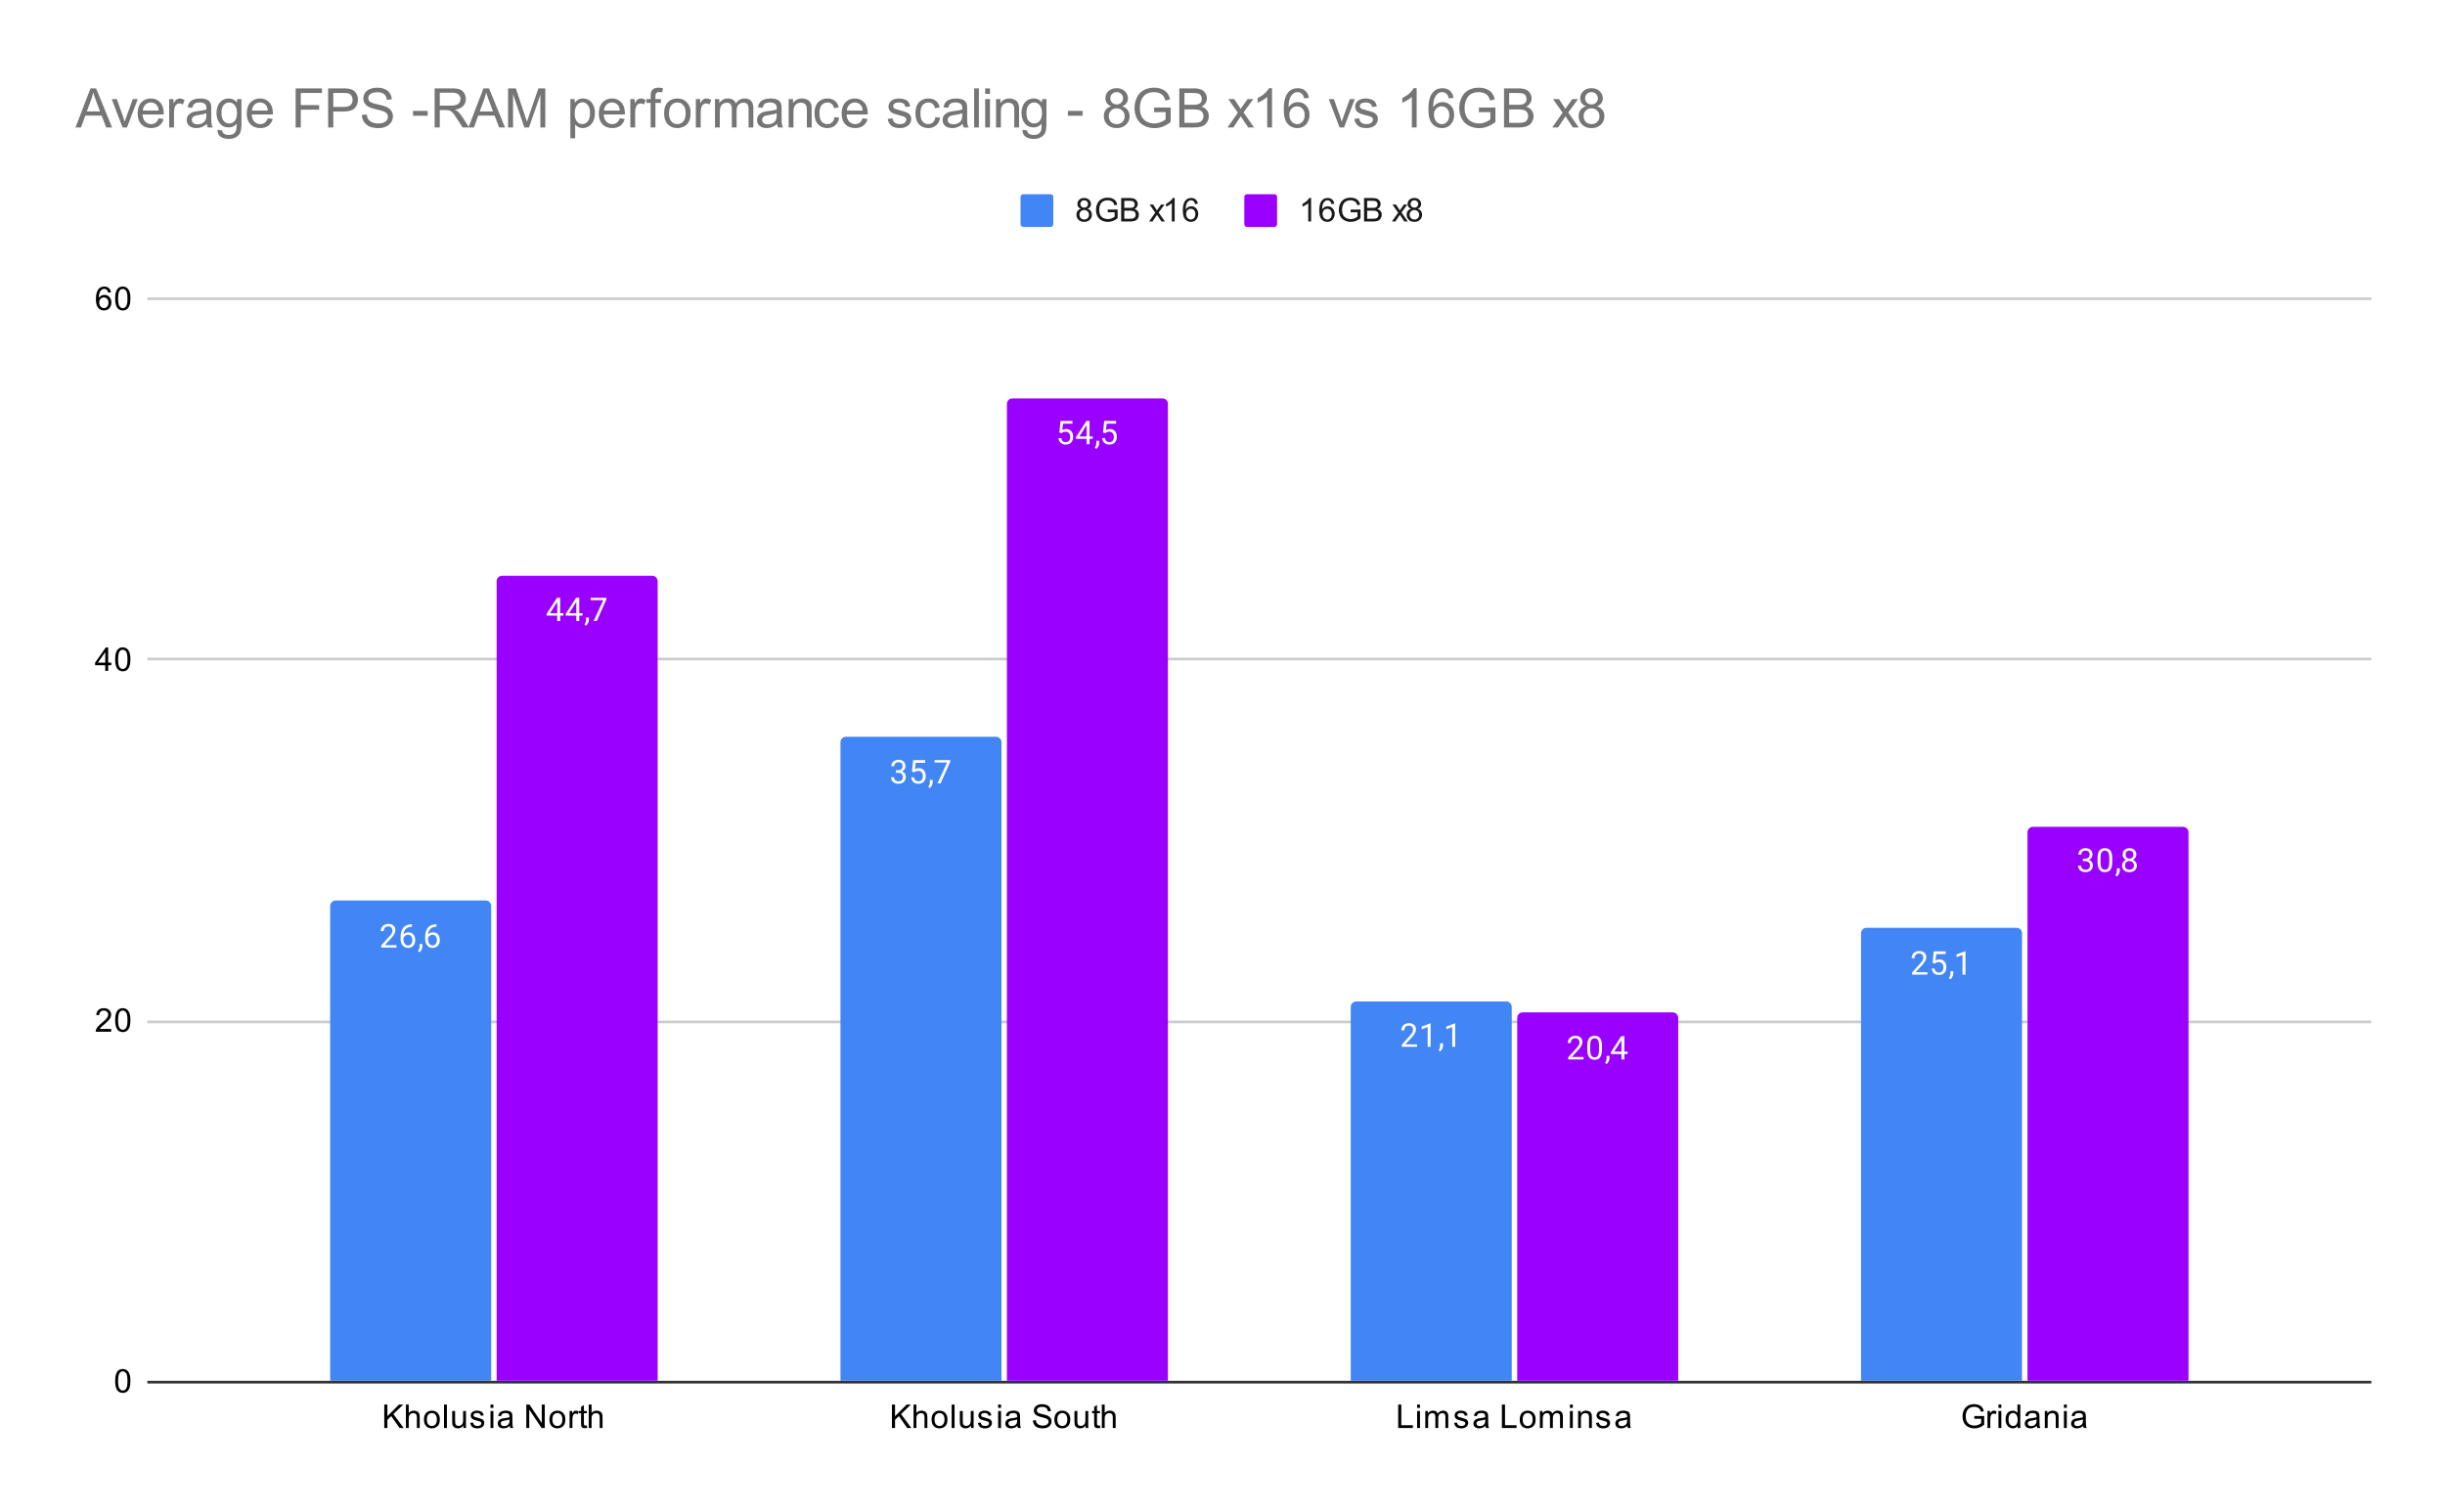 <svg version="1.1" viewBox="0.0 0.0 896.0 554.0" fill="none" stroke="none" stroke-linecap="square" stroke-miterlimit="10" width="896" height="554" xmlns:xlink="http://www.w3.org/1999/xlink" xmlns="http://www.w3.org/2000/svg"><path fill="#ffffff" d="M0 0L896.0 0L896.0 554.0L0 554.0L0 0Z" fill-rule="nonzero"/><path stroke="#333333" stroke-width="1.0" stroke-linecap="butt" d="M54.5 506.5L868.5 506.5" fill-rule="nonzero"/><path stroke="#cccccc" stroke-width="1.0" stroke-linecap="butt" d="M54.5 374.5L868.5 374.5" fill-rule="nonzero"/><path stroke="#cccccc" stroke-width="1.0" stroke-linecap="butt" d="M54.5 241.5L868.5 241.5" fill-rule="nonzero"/><path stroke="#cccccc" stroke-width="1.0" stroke-linecap="butt" d="M54.5 109.5L868.5 109.5" fill-rule="nonzero"/><clipPath id="id_0"><path d="M54.7 109.633L868.3 109.633L868.3 506.3L54.7 506.3L54.7 109.633Z" clip-rule="nonzero"/></clipPath><path stroke="#000000" stroke-width="2.0" stroke-linecap="butt" stroke-opacity="0.0" clip-path="url(#id_0)" d="M180.0 506.0L121.0 506.0L121.0 332.0C121.0 330.895 121.895 330.0 123.0 330.0L178.0 330.0C179.105 330.0 180.0 330.895 180.0 332.0Z" fill-rule="nonzero"/><path fill="#4285f4" clip-path="url(#id_0)" d="M180.0 506.0L121.0 506.0L121.0 332.0C121.0 330.895 121.895 330.0 123.0 330.0L178.0 330.0C179.105 330.0 180.0 330.895 180.0 332.0Z" fill-rule="nonzero"/><path stroke="#000000" stroke-width="2.0" stroke-linecap="butt" stroke-opacity="0.0" clip-path="url(#id_0)" d="M367.0 506.0L308.0 506.0L308.0 272.0C308.0 270.895 308.895 270.0 310.0 270.0L365.0 270.0C366.105 270.0 367.0 270.895 367.0 272.0Z" fill-rule="nonzero"/><path fill="#4285f4" clip-path="url(#id_0)" d="M367.0 506.0L308.0 506.0L308.0 272.0C308.0 270.895 308.895 270.0 310.0 270.0L365.0 270.0C366.105 270.0 367.0 270.895 367.0 272.0Z" fill-rule="nonzero"/><path stroke="#000000" stroke-width="2.0" stroke-linecap="butt" stroke-opacity="0.0" clip-path="url(#id_0)" d="M554.0 506.0L495.0 506.0L495.0 369.0C495.0 367.895 495.895 367.0 497.0 367.0L552.0 367.0C553.105 367.0 554.0 367.895 554.0 369.0Z" fill-rule="nonzero"/><path fill="#4285f4" clip-path="url(#id_0)" d="M554.0 506.0L495.0 506.0L495.0 369.0C495.0 367.895 495.895 367.0 497.0 367.0L552.0 367.0C553.105 367.0 554.0 367.895 554.0 369.0Z" fill-rule="nonzero"/><path stroke="#000000" stroke-width="2.0" stroke-linecap="butt" stroke-opacity="0.0" clip-path="url(#id_0)" d="M741.0 506.0L682.0 506.0L682.0 342.0C682.0 340.895 682.895 340.0 684.0 340.0L739.0 340.0C740.105 340.0 741.0 340.895 741.0 342.0Z" fill-rule="nonzero"/><path fill="#4285f4" clip-path="url(#id_0)" d="M741.0 506.0L682.0 506.0L682.0 342.0C682.0 340.895 682.895 340.0 684.0 340.0L739.0 340.0C740.105 340.0 741.0 340.895 741.0 342.0Z" fill-rule="nonzero"/><path stroke="#000000" stroke-width="2.0" stroke-linecap="butt" stroke-opacity="0.0" clip-path="url(#id_0)" d="M241.0 506.0L182.0 506.0L182.0 213.0C182.0 211.895 182.895 211.0 184.0 211.0L239.0 211.0C240.105 211.0 241.0 211.895 241.0 213.0Z" fill-rule="nonzero"/><path fill="#9900ff" clip-path="url(#id_0)" d="M241.0 506.0L182.0 506.0L182.0 213.0C182.0 211.895 182.895 211.0 184.0 211.0L239.0 211.0C240.105 211.0 241.0 211.895 241.0 213.0Z" fill-rule="nonzero"/><path stroke="#000000" stroke-width="2.0" stroke-linecap="butt" stroke-opacity="0.0" clip-path="url(#id_0)" d="M428.0 506.0L369.0 506.0L369.0 148.0C369.0 146.895 369.895 146.0 371.0 146.0L426.0 146.0C427.105 146.0 428.0 146.895 428.0 148.0Z" fill-rule="nonzero"/><path fill="#9900ff" clip-path="url(#id_0)" d="M428.0 506.0L369.0 506.0L369.0 148.0C369.0 146.895 369.895 146.0 371.0 146.0L426.0 146.0C427.105 146.0 428.0 146.895 428.0 148.0Z" fill-rule="nonzero"/><path stroke="#000000" stroke-width="2.0" stroke-linecap="butt" stroke-opacity="0.0" clip-path="url(#id_0)" d="M615.0 506.0L556.0 506.0L556.0 373.0C556.0 371.895 556.895 371.0 558.0 371.0L613.0 371.0C614.105 371.0 615.0 371.895 615.0 373.0Z" fill-rule="nonzero"/><path fill="#9900ff" clip-path="url(#id_0)" d="M615.0 506.0L556.0 506.0L556.0 373.0C556.0 371.895 556.895 371.0 558.0 371.0L613.0 371.0C614.105 371.0 615.0 371.895 615.0 373.0Z" fill-rule="nonzero"/><path stroke="#000000" stroke-width="2.0" stroke-linecap="butt" stroke-opacity="0.0" clip-path="url(#id_0)" d="M802.0 506.0L743.0 506.0L743.0 305.0C743.0 303.895 743.895 303.0 745.0 303.0L800.0 303.0C801.105 303.0 802.0 303.895 802.0 305.0Z" fill-rule="nonzero"/><path fill="#9900ff" clip-path="url(#id_0)" d="M802.0 506.0L743.0 506.0L743.0 305.0C743.0 303.895 743.895 303.0 745.0 303.0L800.0 303.0C801.105 303.0 802.0 303.895 802.0 305.0Z" fill-rule="nonzero"/><path stroke="#4285f4" stroke-width="3.0" stroke-linejoin="round" stroke-linecap="round" d="M145.297 347.244L139.703 347.244L139.703 346.463L142.656 343.182Q143.312 342.432 143.562 341.979Q143.812 341.51 143.812 341.01Q143.812 340.338 143.406 339.916Q143.016 339.479 142.328 339.479Q141.531 339.479 141.078 339.948Q140.625 340.401 140.625 341.229L139.547 341.229Q139.547 340.041 140.297 339.323Q141.062 338.588 142.328 338.588Q143.531 338.588 144.219 339.213Q144.906 339.838 144.906 340.885Q144.906 342.135 143.297 343.885L141.016 346.354L145.297 346.354L145.297 347.244ZM150.969 338.713L150.969 339.619L150.766 339.619Q149.5 339.651 148.75 340.385Q148.0 341.104 147.875 342.416Q148.562 341.651 149.719 341.651Q150.828 341.651 151.5 342.432Q152.172 343.213 152.172 344.463Q152.172 345.776 151.453 346.573Q150.734 347.369 149.516 347.369Q148.297 347.369 147.531 346.432Q146.781 345.479 146.781 343.994L146.781 343.588Q146.781 341.229 147.781 339.979Q148.781 338.729 150.766 338.713L150.969 338.713ZM149.547 342.557Q148.984 342.557 148.516 342.885Q148.047 343.213 147.859 343.729L147.859 344.119Q147.859 345.182 148.328 345.823Q148.812 346.463 149.516 346.463Q150.25 346.463 150.672 345.932Q151.094 345.385 151.094 344.51Q151.094 343.635 150.672 343.104Q150.25 342.557 149.547 342.557ZM153.781 348.948L153.172 348.526Q153.719 347.76 153.75 346.932L153.75 345.963L154.812 345.963L154.812 346.807Q154.812 347.401 154.516 347.994Q154.219 348.588 153.781 348.948ZM159.969 338.713L159.969 339.619L159.766 339.619Q158.5 339.651 157.75 340.385Q157.0 341.104 156.875 342.416Q157.562 341.651 158.719 341.651Q159.828 341.651 160.5 342.432Q161.172 343.213 161.172 344.463Q161.172 345.776 160.453 346.573Q159.734 347.369 158.516 347.369Q157.297 347.369 156.531 346.432Q155.781 345.479 155.781 343.994L155.781 343.588Q155.781 341.229 156.781 339.979Q157.781 338.729 159.766 338.713L159.969 338.713ZM158.547 342.557Q157.984 342.557 157.516 342.885Q157.047 343.213 156.859 343.729L156.859 344.119Q156.859 345.182 157.328 345.823Q157.812 346.463 158.516 346.463Q159.25 346.463 159.672 345.932Q160.094 345.385 160.094 344.51Q160.094 343.635 159.672 343.104Q159.25 342.557 158.547 342.557Z" fill-rule="nonzero"/><path fill="#ffffff" d="M145.297 347.244L139.703 347.244L139.703 346.463L142.656 343.182Q143.312 342.432 143.562 341.979Q143.812 341.51 143.812 341.01Q143.812 340.338 143.406 339.916Q143.016 339.479 142.328 339.479Q141.531 339.479 141.078 339.948Q140.625 340.401 140.625 341.229L139.547 341.229Q139.547 340.041 140.297 339.323Q141.062 338.588 142.328 338.588Q143.531 338.588 144.219 339.213Q144.906 339.838 144.906 340.885Q144.906 342.135 143.297 343.885L141.016 346.354L145.297 346.354L145.297 347.244ZM150.969 338.713L150.969 339.619L150.766 339.619Q149.5 339.651 148.75 340.385Q148.0 341.104 147.875 342.416Q148.562 341.651 149.719 341.651Q150.828 341.651 151.5 342.432Q152.172 343.213 152.172 344.463Q152.172 345.776 151.453 346.573Q150.734 347.369 149.516 347.369Q148.297 347.369 147.531 346.432Q146.781 345.479 146.781 343.994L146.781 343.588Q146.781 341.229 147.781 339.979Q148.781 338.729 150.766 338.713L150.969 338.713ZM149.547 342.557Q148.984 342.557 148.516 342.885Q148.047 343.213 147.859 343.729L147.859 344.119Q147.859 345.182 148.328 345.823Q148.812 346.463 149.516 346.463Q150.25 346.463 150.672 345.932Q151.094 345.385 151.094 344.51Q151.094 343.635 150.672 343.104Q150.25 342.557 149.547 342.557ZM153.781 348.948L153.172 348.526Q153.719 347.76 153.75 346.932L153.75 345.963L154.812 345.963L154.812 346.807Q154.812 347.401 154.516 347.994Q154.219 348.588 153.781 348.948ZM159.969 338.713L159.969 339.619L159.766 339.619Q158.5 339.651 157.75 340.385Q157.0 341.104 156.875 342.416Q157.562 341.651 158.719 341.651Q159.828 341.651 160.5 342.432Q161.172 343.213 161.172 344.463Q161.172 345.776 160.453 346.573Q159.734 347.369 158.516 347.369Q157.297 347.369 156.531 346.432Q155.781 345.479 155.781 343.994L155.781 343.588Q155.781 341.229 156.781 339.979Q157.781 338.729 159.766 338.713L159.969 338.713ZM158.547 342.557Q157.984 342.557 157.516 342.885Q157.047 343.213 156.859 343.729L156.859 344.119Q156.859 345.182 157.328 345.823Q157.812 346.463 158.516 346.463Q159.25 346.463 159.672 345.932Q160.094 345.385 160.094 344.51Q160.094 343.635 159.672 343.104Q159.25 342.557 158.547 342.557Z" fill-rule="nonzero"/><path stroke="#4285f4" stroke-width="3.0" stroke-linejoin="round" stroke-linecap="round" d="M328.281 282.286L329.094 282.286Q329.875 282.271 330.312 281.88Q330.75 281.49 330.75 280.818Q330.75 279.318 329.25 279.318Q328.547 279.318 328.125 279.724Q327.719 280.13 327.719 280.786L326.625 280.786Q326.625 279.771 327.359 279.099Q328.109 278.427 329.25 278.427Q330.453 278.427 331.141 279.068Q331.828 279.708 331.828 280.849Q331.828 281.411 331.469 281.927Q331.109 282.443 330.484 282.708Q331.188 282.927 331.562 283.443Q331.953 283.958 331.953 284.708Q331.953 285.849 331.203 286.536Q330.453 287.208 329.25 287.208Q328.062 287.208 327.297 286.552Q326.547 285.896 326.547 284.833L327.641 284.833Q327.641 285.505 328.078 285.911Q328.516 286.318 329.266 286.318Q330.047 286.318 330.453 285.911Q330.875 285.49 330.875 284.724Q330.875 283.99 330.422 283.599Q329.969 283.193 329.094 283.177L328.281 283.177L328.281 282.286ZM334.203 282.802L334.641 278.552L339.016 278.552L339.016 279.552L335.562 279.552L335.297 281.88Q335.938 281.505 336.734 281.505Q337.891 281.505 338.578 282.286Q339.266 283.052 339.266 284.365Q339.266 285.677 338.547 286.443Q337.844 287.208 336.562 287.208Q335.438 287.208 334.719 286.583Q334.0 285.943 333.906 284.833L334.922 284.833Q335.031 285.568 335.453 285.943Q335.875 286.318 336.562 286.318Q337.312 286.318 337.75 285.802Q338.188 285.286 338.188 284.38Q338.188 283.521 337.719 283.005Q337.25 282.49 336.469 282.49Q335.766 282.49 335.359 282.786L335.078 283.021L334.203 282.802ZM340.781 288.786L340.172 288.365Q340.719 287.599 340.75 286.771L340.75 285.802L341.812 285.802L341.812 286.646Q341.812 287.24 341.516 287.833Q341.219 288.427 340.781 288.786ZM348.219 279.161L344.688 287.083L343.547 287.083L347.062 279.443L342.453 279.443L342.453 278.552L348.219 278.552L348.219 279.161Z" fill-rule="nonzero"/><path fill="#ffffff" d="M328.281 282.286L329.094 282.286Q329.875 282.271 330.312 281.88Q330.75 281.49 330.75 280.818Q330.75 279.318 329.25 279.318Q328.547 279.318 328.125 279.724Q327.719 280.13 327.719 280.786L326.625 280.786Q326.625 279.771 327.359 279.099Q328.109 278.427 329.25 278.427Q330.453 278.427 331.141 279.068Q331.828 279.708 331.828 280.849Q331.828 281.411 331.469 281.927Q331.109 282.443 330.484 282.708Q331.188 282.927 331.562 283.443Q331.953 283.958 331.953 284.708Q331.953 285.849 331.203 286.536Q330.453 287.208 329.25 287.208Q328.062 287.208 327.297 286.552Q326.547 285.896 326.547 284.833L327.641 284.833Q327.641 285.505 328.078 285.911Q328.516 286.318 329.266 286.318Q330.047 286.318 330.453 285.911Q330.875 285.49 330.875 284.724Q330.875 283.99 330.422 283.599Q329.969 283.193 329.094 283.177L328.281 283.177L328.281 282.286ZM334.203 282.802L334.641 278.552L339.016 278.552L339.016 279.552L335.562 279.552L335.297 281.88Q335.938 281.505 336.734 281.505Q337.891 281.505 338.578 282.286Q339.266 283.052 339.266 284.365Q339.266 285.677 338.547 286.443Q337.844 287.208 336.562 287.208Q335.438 287.208 334.719 286.583Q334.0 285.943 333.906 284.833L334.922 284.833Q335.031 285.568 335.453 285.943Q335.875 286.318 336.562 286.318Q337.312 286.318 337.75 285.802Q338.188 285.286 338.188 284.38Q338.188 283.521 337.719 283.005Q337.25 282.49 336.469 282.49Q335.766 282.49 335.359 282.786L335.078 283.021L334.203 282.802ZM340.781 288.786L340.172 288.365Q340.719 287.599 340.75 286.771L340.75 285.802L341.812 285.802L341.812 286.646Q341.812 287.24 341.516 287.833Q341.219 288.427 340.781 288.786ZM348.219 279.161L344.688 287.083L343.547 287.083L347.062 279.443L342.453 279.443L342.453 278.552L348.219 278.552L348.219 279.161Z" fill-rule="nonzero"/><path stroke="#4285f4" stroke-width="3.0" stroke-linejoin="round" stroke-linecap="round" d="M519.297 383.606L513.703 383.606L513.703 382.824L516.656 379.543Q517.312 378.793 517.562 378.34Q517.812 377.871 517.812 377.371Q517.812 376.699 517.406 376.277Q517.016 375.84 516.328 375.84Q515.531 375.84 515.078 376.309Q514.625 376.762 514.625 377.59L513.547 377.59Q513.547 376.402 514.297 375.684Q515.062 374.949 516.328 374.949Q517.531 374.949 518.219 375.574Q518.906 376.199 518.906 377.246Q518.906 378.496 517.297 380.246L515.016 382.715L519.297 382.715L519.297 383.606ZM524.266 383.606L523.188 383.606L523.188 376.387L521.0 377.184L521.0 376.199L524.109 375.027L524.266 375.027L524.266 383.606ZM527.781 385.309L527.172 384.887Q527.719 384.121 527.75 383.293L527.75 382.324L528.812 382.324L528.812 383.168Q528.812 383.762 528.516 384.356Q528.219 384.949 527.781 385.309ZM533.266 383.606L532.188 383.606L532.188 376.387L530.0 377.184L530.0 376.199L533.109 375.027L533.266 375.027L533.266 383.606Z" fill-rule="nonzero"/><path fill="#ffffff" d="M519.297 383.606L513.703 383.606L513.703 382.824L516.656 379.543Q517.312 378.793 517.562 378.34Q517.812 377.871 517.812 377.371Q517.812 376.699 517.406 376.277Q517.016 375.84 516.328 375.84Q515.531 375.84 515.078 376.309Q514.625 376.762 514.625 377.59L513.547 377.59Q513.547 376.402 514.297 375.684Q515.062 374.949 516.328 374.949Q517.531 374.949 518.219 375.574Q518.906 376.199 518.906 377.246Q518.906 378.496 517.297 380.246L515.016 382.715L519.297 382.715L519.297 383.606ZM524.266 383.606L523.188 383.606L523.188 376.387L521.0 377.184L521.0 376.199L524.109 375.027L524.266 375.027L524.266 383.606ZM527.781 385.309L527.172 384.887Q527.719 384.121 527.75 383.293L527.75 382.324L528.812 382.324L528.812 383.168Q528.812 383.762 528.516 384.356Q528.219 384.949 527.781 385.309ZM533.266 383.606L532.188 383.606L532.188 376.387L530.0 377.184L530.0 376.199L533.109 375.027L533.266 375.027L533.266 383.606Z" fill-rule="nonzero"/><path stroke="#4285f4" stroke-width="3.0" stroke-linejoin="round" stroke-linecap="round" d="M706.297 357.161L700.703 357.161L700.703 356.38L703.656 353.099Q704.312 352.349 704.562 351.895Q704.812 351.427 704.812 350.927Q704.812 350.255 704.406 349.833Q704.016 349.395 703.328 349.395Q702.531 349.395 702.078 349.864Q701.625 350.317 701.625 351.145L700.547 351.145Q700.547 349.958 701.297 349.239Q702.062 348.505 703.328 348.505Q704.531 348.505 705.219 349.13Q705.906 349.755 705.906 350.802Q705.906 352.052 704.297 353.802L702.016 356.27L706.297 356.27L706.297 357.161ZM708.203 352.88L708.641 348.63L713.016 348.63L713.016 349.63L709.562 349.63L709.297 351.958Q709.938 351.583 710.734 351.583Q711.891 351.583 712.578 352.364Q713.266 353.13 713.266 354.442Q713.266 355.755 712.547 356.52Q711.844 357.286 710.562 357.286Q709.438 357.286 708.719 356.661Q708.0 356.02 707.906 354.911L708.922 354.911Q709.031 355.645 709.453 356.02Q709.875 356.395 710.562 356.395Q711.312 356.395 711.75 355.88Q712.188 355.364 712.188 354.458Q712.188 353.599 711.719 353.083Q711.25 352.567 710.469 352.567Q709.766 352.567 709.359 352.864L709.078 353.099L708.203 352.88ZM714.781 358.864L714.172 358.442Q714.719 357.677 714.75 356.849L714.75 355.88L715.812 355.88L715.812 356.724Q715.812 357.317 715.516 357.911Q715.219 358.505 714.781 358.864ZM720.266 357.161L719.188 357.161L719.188 349.942L717.0 350.739L717.0 349.755L720.109 348.583L720.266 348.583L720.266 357.161Z" fill-rule="nonzero"/><path fill="#ffffff" d="M706.297 357.161L700.703 357.161L700.703 356.38L703.656 353.099Q704.312 352.349 704.562 351.895Q704.812 351.427 704.812 350.927Q704.812 350.255 704.406 349.833Q704.016 349.395 703.328 349.395Q702.531 349.395 702.078 349.864Q701.625 350.317 701.625 351.145L700.547 351.145Q700.547 349.958 701.297 349.239Q702.062 348.505 703.328 348.505Q704.531 348.505 705.219 349.13Q705.906 349.755 705.906 350.802Q705.906 352.052 704.297 353.802L702.016 356.27L706.297 356.27L706.297 357.161ZM708.203 352.88L708.641 348.63L713.016 348.63L713.016 349.63L709.562 349.63L709.297 351.958Q709.938 351.583 710.734 351.583Q711.891 351.583 712.578 352.364Q713.266 353.13 713.266 354.442Q713.266 355.755 712.547 356.52Q711.844 357.286 710.562 357.286Q709.438 357.286 708.719 356.661Q708.0 356.02 707.906 354.911L708.922 354.911Q709.031 355.645 709.453 356.02Q709.875 356.395 710.562 356.395Q711.312 356.395 711.75 355.88Q712.188 355.364 712.188 354.458Q712.188 353.599 711.719 353.083Q711.25 352.567 710.469 352.567Q709.766 352.567 709.359 352.864L709.078 353.099L708.203 352.88ZM714.781 358.864L714.172 358.442Q714.719 357.677 714.75 356.849L714.75 355.88L715.812 355.88L715.812 356.724Q715.812 357.317 715.516 357.911Q715.219 358.505 714.781 358.864ZM720.266 357.161L719.188 357.161L719.188 349.942L717.0 350.739L717.0 349.755L720.109 348.583L720.266 348.583L720.266 357.161Z" fill-rule="nonzero"/><path stroke="#9900ff" stroke-width="3.0" stroke-linejoin="round" stroke-linecap="round" d="M205.281 224.724L206.469 224.724L206.469 225.599L205.281 225.599L205.281 227.583L204.203 227.583L204.203 225.599L200.312 225.599L200.312 224.958L204.125 219.052L205.281 219.052L205.281 224.724ZM201.547 224.724L204.203 224.724L204.203 220.536L204.062 220.771L201.547 224.724ZM212.281 224.724L213.469 224.724L213.469 225.599L212.281 225.599L212.281 227.583L211.203 227.583L211.203 225.599L207.312 225.599L207.312 224.958L211.125 219.052L212.281 219.052L212.281 224.724ZM208.547 224.724L211.203 224.724L211.203 220.536L211.062 220.771L208.547 224.724ZM214.781 229.286L214.172 228.865Q214.719 228.099 214.75 227.271L214.75 226.302L215.812 226.302L215.812 227.146Q215.812 227.74 215.516 228.333Q215.219 228.927 214.781 229.286ZM222.219 219.661L218.688 227.583L217.547 227.583L221.062 219.943L216.453 219.943L216.453 219.052L222.219 219.052L222.219 219.661Z" fill-rule="nonzero"/><path fill="#ffffff" d="M205.281 224.724L206.469 224.724L206.469 225.599L205.281 225.599L205.281 227.583L204.203 227.583L204.203 225.599L200.312 225.599L200.312 224.958L204.125 219.052L205.281 219.052L205.281 224.724ZM201.547 224.724L204.203 224.724L204.203 220.536L204.062 220.771L201.547 224.724ZM212.281 224.724L213.469 224.724L213.469 225.599L212.281 225.599L212.281 227.583L211.203 227.583L211.203 225.599L207.312 225.599L207.312 224.958L211.125 219.052L212.281 219.052L212.281 224.724ZM208.547 224.724L211.203 224.724L211.203 220.536L211.062 220.771L208.547 224.724ZM214.781 229.286L214.172 228.865Q214.719 228.099 214.75 227.271L214.75 226.302L215.812 226.302L215.812 227.146Q215.812 227.74 215.516 228.333Q215.219 228.927 214.781 229.286ZM222.219 219.661L218.688 227.583L217.547 227.583L221.062 219.943L216.453 219.943L216.453 219.052L222.219 219.052L222.219 219.661Z" fill-rule="nonzero"/><path stroke="#9900ff" stroke-width="3.0" stroke-linejoin="round" stroke-linecap="round" d="M388.203 158.513L388.641 154.263L393.016 154.263L393.016 155.263L389.562 155.263L389.297 157.591Q389.938 157.216 390.734 157.216Q391.891 157.216 392.578 157.998Q393.266 158.763 393.266 160.076Q393.266 161.388 392.547 162.154Q391.844 162.919 390.562 162.919Q389.438 162.919 388.719 162.294Q388.0 161.654 387.906 160.544L388.922 160.544Q389.031 161.279 389.453 161.654Q389.875 162.029 390.562 162.029Q391.312 162.029 391.75 161.513Q392.188 160.998 392.188 160.091Q392.188 159.232 391.719 158.716Q391.25 158.201 390.469 158.201Q389.766 158.201 389.359 158.498L389.078 158.732L388.203 158.513ZM399.281 159.935L400.469 159.935L400.469 160.81L399.281 160.81L399.281 162.794L398.203 162.794L398.203 160.81L394.312 160.81L394.312 160.169L398.125 154.263L399.281 154.263L399.281 159.935ZM395.547 159.935L398.203 159.935L398.203 155.748L398.062 155.982L395.547 159.935ZM401.781 164.498L401.172 164.076Q401.719 163.31 401.75 162.482L401.75 161.513L402.812 161.513L402.812 162.357Q402.812 162.951 402.516 163.544Q402.219 164.138 401.781 164.498ZM404.203 158.513L404.641 154.263L409.016 154.263L409.016 155.263L405.562 155.263L405.297 157.591Q405.938 157.216 406.734 157.216Q407.891 157.216 408.578 157.998Q409.266 158.763 409.266 160.076Q409.266 161.388 408.547 162.154Q407.844 162.919 406.562 162.919Q405.438 162.919 404.719 162.294Q404.0 161.654 403.906 160.544L404.922 160.544Q405.031 161.279 405.453 161.654Q405.875 162.029 406.562 162.029Q407.312 162.029 407.75 161.513Q408.188 160.998 408.188 160.091Q408.188 159.232 407.719 158.716Q407.25 158.201 406.469 158.201Q405.766 158.201 405.359 158.498L405.078 158.732L404.203 158.513Z" fill-rule="nonzero"/><path fill="#ffffff" d="M388.203 158.513L388.641 154.263L393.016 154.263L393.016 155.263L389.562 155.263L389.297 157.591Q389.938 157.216 390.734 157.216Q391.891 157.216 392.578 157.998Q393.266 158.763 393.266 160.076Q393.266 161.388 392.547 162.154Q391.844 162.919 390.562 162.919Q389.438 162.919 388.719 162.294Q388.0 161.654 387.906 160.544L388.922 160.544Q389.031 161.279 389.453 161.654Q389.875 162.029 390.562 162.029Q391.312 162.029 391.75 161.513Q392.188 160.998 392.188 160.091Q392.188 159.232 391.719 158.716Q391.25 158.201 390.469 158.201Q389.766 158.201 389.359 158.498L389.078 158.732L388.203 158.513ZM399.281 159.935L400.469 159.935L400.469 160.81L399.281 160.81L399.281 162.794L398.203 162.794L398.203 160.81L394.312 160.81L394.312 160.169L398.125 154.263L399.281 154.263L399.281 159.935ZM395.547 159.935L398.203 159.935L398.203 155.748L398.062 155.982L395.547 159.935ZM401.781 164.498L401.172 164.076Q401.719 163.31 401.75 162.482L401.75 161.513L402.812 161.513L402.812 162.357Q402.812 162.951 402.516 163.544Q402.219 164.138 401.781 164.498ZM404.203 158.513L404.641 154.263L409.016 154.263L409.016 155.263L405.562 155.263L405.297 157.591Q405.938 157.216 406.734 157.216Q407.891 157.216 408.578 157.998Q409.266 158.763 409.266 160.076Q409.266 161.388 408.547 162.154Q407.844 162.919 406.562 162.919Q405.438 162.919 404.719 162.294Q404.0 161.654 403.906 160.544L404.922 160.544Q405.031 161.279 405.453 161.654Q405.875 162.029 406.562 162.029Q407.312 162.029 407.75 161.513Q408.188 160.998 408.188 160.091Q408.188 159.232 407.719 158.716Q407.25 158.201 406.469 158.201Q405.766 158.201 405.359 158.498L405.078 158.732L404.203 158.513Z" fill-rule="nonzero"/><path stroke="#9900ff" stroke-width="3.0" stroke-linejoin="round" stroke-linecap="round" d="M580.297 388.233L574.703 388.233L574.703 387.452L577.656 384.171Q578.312 383.421 578.562 382.968Q578.812 382.499 578.812 381.999Q578.812 381.327 578.406 380.905Q578.016 380.468 577.328 380.468Q576.531 380.468 576.078 380.936Q575.625 381.39 575.625 382.218L574.547 382.218Q574.547 381.03 575.297 380.311Q576.062 379.577 577.328 379.577Q578.531 379.577 579.219 380.202Q579.906 380.827 579.906 381.874Q579.906 383.124 578.297 384.874L576.016 387.343L580.297 387.343L580.297 388.233ZM587.062 384.593Q587.062 386.499 586.406 387.436Q585.766 388.358 584.375 388.358Q583.016 388.358 582.359 387.452Q581.703 386.546 581.672 384.733L581.672 383.296Q581.672 381.405 582.312 380.499Q582.969 379.577 584.359 379.577Q585.734 379.577 586.391 380.468Q587.047 381.343 587.062 383.186L587.062 384.593ZM585.969 383.108Q585.969 381.733 585.578 381.108Q585.203 380.468 584.359 380.468Q583.531 380.468 583.141 381.108Q582.766 381.733 582.766 383.03L582.766 384.765Q582.766 386.14 583.156 386.811Q583.562 387.468 584.375 387.468Q585.172 387.468 585.562 386.843Q585.953 386.218 585.969 384.89L585.969 383.108ZM588.781 389.936L588.172 389.515Q588.719 388.749 588.75 387.921L588.75 386.952L589.812 386.952L589.812 387.796Q589.812 388.39 589.516 388.983Q589.219 389.577 588.781 389.936ZM595.281 385.374L596.469 385.374L596.469 386.249L595.281 386.249L595.281 388.233L594.203 388.233L594.203 386.249L590.312 386.249L590.312 385.608L594.125 379.702L595.281 379.702L595.281 385.374ZM591.547 385.374L594.203 385.374L594.203 381.186L594.062 381.421L591.547 385.374Z" fill-rule="nonzero"/><path fill="#ffffff" d="M580.297 388.233L574.703 388.233L574.703 387.452L577.656 384.171Q578.312 383.421 578.562 382.968Q578.812 382.499 578.812 381.999Q578.812 381.327 578.406 380.905Q578.016 380.468 577.328 380.468Q576.531 380.468 576.078 380.936Q575.625 381.39 575.625 382.218L574.547 382.218Q574.547 381.03 575.297 380.311Q576.062 379.577 577.328 379.577Q578.531 379.577 579.219 380.202Q579.906 380.827 579.906 381.874Q579.906 383.124 578.297 384.874L576.016 387.343L580.297 387.343L580.297 388.233ZM587.062 384.593Q587.062 386.499 586.406 387.436Q585.766 388.358 584.375 388.358Q583.016 388.358 582.359 387.452Q581.703 386.546 581.672 384.733L581.672 383.296Q581.672 381.405 582.312 380.499Q582.969 379.577 584.359 379.577Q585.734 379.577 586.391 380.468Q587.047 381.343 587.062 383.186L587.062 384.593ZM585.969 383.108Q585.969 381.733 585.578 381.108Q585.203 380.468 584.359 380.468Q583.531 380.468 583.141 381.108Q582.766 381.733 582.766 383.03L582.766 384.765Q582.766 386.14 583.156 386.811Q583.562 387.468 584.375 387.468Q585.172 387.468 585.562 386.843Q585.953 386.218 585.969 384.89L585.969 383.108ZM588.781 389.936L588.172 389.515Q588.719 388.749 588.75 387.921L588.75 386.952L589.812 386.952L589.812 387.796Q589.812 388.39 589.516 388.983Q589.219 389.577 588.781 389.936ZM595.281 385.374L596.469 385.374L596.469 386.249L595.281 386.249L595.281 388.233L594.203 388.233L594.203 386.249L590.312 386.249L590.312 385.608L594.125 379.702L595.281 379.702L595.281 385.374ZM591.547 385.374L594.203 385.374L594.203 381.186L594.062 381.421L591.547 385.374Z" fill-rule="nonzero"/><path stroke="#9900ff" stroke-width="3.0" stroke-linejoin="round" stroke-linecap="round" d="M763.281 314.681L764.094 314.681Q764.875 314.665 765.312 314.275Q765.75 313.884 765.75 313.212Q765.75 311.712 764.25 311.712Q763.547 311.712 763.125 312.118Q762.719 312.525 762.719 313.181L761.625 313.181Q761.625 312.165 762.359 311.493Q763.109 310.822 764.25 310.822Q765.453 310.822 766.141 311.462Q766.828 312.103 766.828 313.243Q766.828 313.806 766.469 314.322Q766.109 314.837 765.484 315.103Q766.188 315.322 766.562 315.837Q766.953 316.353 766.953 317.103Q766.953 318.243 766.203 318.931Q765.453 319.603 764.25 319.603Q763.062 319.603 762.297 318.947Q761.547 318.29 761.547 317.228L762.641 317.228Q762.641 317.9 763.078 318.306Q763.516 318.712 764.266 318.712Q765.047 318.712 765.453 318.306Q765.875 317.884 765.875 317.118Q765.875 316.384 765.422 315.993Q764.969 315.587 764.094 315.572L763.281 315.572L763.281 314.681ZM774.062 315.837Q774.062 317.743 773.406 318.681Q772.766 319.603 771.375 319.603Q770.016 319.603 769.359 318.697Q768.703 317.79 768.672 315.978L768.672 314.54Q768.672 312.65 769.312 311.743Q769.969 310.822 771.359 310.822Q772.734 310.822 773.391 311.712Q774.047 312.587 774.062 314.431L774.062 315.837ZM772.969 314.353Q772.969 312.978 772.578 312.353Q772.203 311.712 771.359 311.712Q770.531 311.712 770.141 312.353Q769.766 312.978 769.766 314.275L769.766 316.009Q769.766 317.384 770.156 318.056Q770.562 318.712 771.375 318.712Q772.172 318.712 772.562 318.087Q772.953 317.462 772.969 316.134L772.969 314.353ZM775.781 321.181L775.172 320.759Q775.719 319.993 775.75 319.165L775.75 318.197L776.812 318.197L776.812 319.04Q776.812 319.634 776.516 320.228Q776.219 320.822 775.781 321.181ZM782.891 313.165Q782.891 313.806 782.547 314.306Q782.203 314.806 781.641 315.087Q782.297 315.368 782.688 315.931Q783.078 316.478 783.078 317.181Q783.078 318.275 782.328 318.947Q781.594 319.603 780.375 319.603Q779.141 319.603 778.391 318.947Q777.656 318.275 777.656 317.181Q777.656 316.478 778.031 315.931Q778.406 315.368 779.078 315.087Q778.516 314.806 778.188 314.306Q777.859 313.806 777.859 313.165Q777.859 312.087 778.547 311.462Q779.234 310.822 780.375 310.822Q781.5 310.822 782.188 311.462Q782.891 312.087 782.891 313.165ZM782.0 317.15Q782.0 316.431 781.547 315.993Q781.094 315.54 780.359 315.54Q779.625 315.54 779.172 315.993Q778.734 316.431 778.734 317.165Q778.734 317.884 779.172 318.306Q779.609 318.712 780.375 318.712Q781.125 318.712 781.562 318.29Q782.0 317.868 782.0 317.15ZM780.375 311.712Q779.734 311.712 779.328 312.118Q778.938 312.509 778.938 313.197Q778.938 313.837 779.328 314.243Q779.719 314.65 780.359 314.65Q781.016 314.65 781.406 314.243Q781.797 313.837 781.797 313.197Q781.797 312.54 781.391 312.134Q780.984 311.712 780.375 311.712Z" fill-rule="nonzero"/><path fill="#ffffff" d="M763.281 314.681L764.094 314.681Q764.875 314.665 765.312 314.275Q765.75 313.884 765.75 313.212Q765.75 311.712 764.25 311.712Q763.547 311.712 763.125 312.118Q762.719 312.525 762.719 313.181L761.625 313.181Q761.625 312.165 762.359 311.493Q763.109 310.822 764.25 310.822Q765.453 310.822 766.141 311.462Q766.828 312.103 766.828 313.243Q766.828 313.806 766.469 314.322Q766.109 314.837 765.484 315.103Q766.188 315.322 766.562 315.837Q766.953 316.353 766.953 317.103Q766.953 318.243 766.203 318.931Q765.453 319.603 764.25 319.603Q763.062 319.603 762.297 318.947Q761.547 318.29 761.547 317.228L762.641 317.228Q762.641 317.9 763.078 318.306Q763.516 318.712 764.266 318.712Q765.047 318.712 765.453 318.306Q765.875 317.884 765.875 317.118Q765.875 316.384 765.422 315.993Q764.969 315.587 764.094 315.572L763.281 315.572L763.281 314.681ZM774.062 315.837Q774.062 317.743 773.406 318.681Q772.766 319.603 771.375 319.603Q770.016 319.603 769.359 318.697Q768.703 317.79 768.672 315.978L768.672 314.54Q768.672 312.65 769.312 311.743Q769.969 310.822 771.359 310.822Q772.734 310.822 773.391 311.712Q774.047 312.587 774.062 314.431L774.062 315.837ZM772.969 314.353Q772.969 312.978 772.578 312.353Q772.203 311.712 771.359 311.712Q770.531 311.712 770.141 312.353Q769.766 312.978 769.766 314.275L769.766 316.009Q769.766 317.384 770.156 318.056Q770.562 318.712 771.375 318.712Q772.172 318.712 772.562 318.087Q772.953 317.462 772.969 316.134L772.969 314.353ZM775.781 321.181L775.172 320.759Q775.719 319.993 775.75 319.165L775.75 318.197L776.812 318.197L776.812 319.04Q776.812 319.634 776.516 320.228Q776.219 320.822 775.781 321.181ZM782.891 313.165Q782.891 313.806 782.547 314.306Q782.203 314.806 781.641 315.087Q782.297 315.368 782.688 315.931Q783.078 316.478 783.078 317.181Q783.078 318.275 782.328 318.947Q781.594 319.603 780.375 319.603Q779.141 319.603 778.391 318.947Q777.656 318.275 777.656 317.181Q777.656 316.478 778.031 315.931Q778.406 315.368 779.078 315.087Q778.516 314.806 778.188 314.306Q777.859 313.806 777.859 313.165Q777.859 312.087 778.547 311.462Q779.234 310.822 780.375 310.822Q781.5 310.822 782.188 311.462Q782.891 312.087 782.891 313.165ZM782.0 317.15Q782.0 316.431 781.547 315.993Q781.094 315.54 780.359 315.54Q779.625 315.54 779.172 315.993Q778.734 316.431 778.734 317.165Q778.734 317.884 779.172 318.306Q779.609 318.712 780.375 318.712Q781.125 318.712 781.562 318.29Q782.0 317.868 782.0 317.15ZM780.375 311.712Q779.734 311.712 779.328 312.118Q778.938 312.509 778.938 313.197Q778.938 313.837 779.328 314.243Q779.719 314.65 780.359 314.65Q781.016 314.65 781.406 314.243Q781.797 313.837 781.797 313.197Q781.797 312.54 781.391 312.134Q780.984 311.712 780.375 311.712Z" fill-rule="nonzero"/><path fill="#000000" d="M42.2 506.066Q42.2 504.534 42.513 503.613Q42.825 502.675 43.434 502.175Q44.059 501.675 44.997 501.675Q45.684 501.675 46.2 501.956Q46.731 502.238 47.075 502.769Q47.419 503.284 47.606 504.034Q47.794 504.784 47.794 506.066Q47.794 507.581 47.481 508.503Q47.184 509.425 46.559 509.941Q45.95 510.441 44.997 510.441Q43.763 510.441 43.044 509.55Q42.2 508.488 42.2 506.066ZM43.278 506.066Q43.278 508.175 43.778 508.878Q44.278 509.581 44.997 509.581Q45.731 509.581 46.216 508.878Q46.716 508.175 46.716 506.066Q46.716 503.941 46.216 503.253Q45.731 502.55 44.981 502.55Q44.263 502.55 43.825 503.159Q43.278 503.941 43.278 506.066Z" fill-rule="nonzero"/><path fill="#000000" d="M40.747 377.062L40.747 378.078L35.059 378.078Q35.059 377.703 35.184 377.343Q35.403 376.765 35.872 376.203Q36.356 375.64 37.263 374.906Q38.669 373.75 39.153 373.078Q39.653 372.406 39.653 371.812Q39.653 371.187 39.2 370.765Q38.747 370.328 38.028 370.328Q37.263 370.328 36.809 370.781Q36.356 371.234 36.341 372.047L35.263 371.937Q35.372 370.718 36.091 370.093Q36.825 369.453 38.059 369.453Q39.294 369.453 40.013 370.14Q40.731 370.828 40.731 371.843Q40.731 372.359 40.513 372.859Q40.309 373.343 39.809 373.906Q39.325 374.453 38.2 375.406Q37.247 376.203 36.966 376.5Q36.7 376.781 36.528 377.062L40.747 377.062ZM42.2 373.843Q42.2 372.312 42.513 371.39Q42.825 370.453 43.434 369.953Q44.059 369.453 44.997 369.453Q45.684 369.453 46.2 369.734Q46.731 370.015 47.075 370.547Q47.419 371.062 47.606 371.812Q47.794 372.562 47.794 373.843Q47.794 375.359 47.481 376.281Q47.184 377.203 46.559 377.718Q45.95 378.218 44.997 378.218Q43.763 378.218 43.044 377.328Q42.2 376.265 42.2 373.843ZM43.278 373.843Q43.278 375.953 43.778 376.656Q44.278 377.359 44.997 377.359Q45.731 377.359 46.216 376.656Q46.716 375.953 46.716 373.843Q46.716 371.718 46.216 371.031Q45.731 370.328 44.981 370.328Q44.263 370.328 43.825 370.937Q43.278 371.718 43.278 373.843Z" fill-rule="nonzero"/><path fill="#000000" d="M38.575 245.856L38.575 243.793L34.856 243.793L34.856 242.824L38.778 237.262L39.638 237.262L39.638 242.824L40.794 242.824L40.794 243.793L39.638 243.793L39.638 245.856L38.575 245.856ZM38.575 242.824L38.575 238.965L35.888 242.824L38.575 242.824ZM42.2 241.621Q42.2 240.09 42.513 239.168Q42.825 238.231 43.434 237.731Q44.059 237.231 44.997 237.231Q45.684 237.231 46.2 237.512Q46.731 237.793 47.075 238.324Q47.419 238.84 47.606 239.59Q47.794 240.34 47.794 241.621Q47.794 243.137 47.481 244.059Q47.184 244.981 46.559 245.496Q45.95 245.996 44.997 245.996Q43.763 245.996 43.044 245.106Q42.2 244.043 42.2 241.621ZM43.278 241.621Q43.278 243.731 43.778 244.434Q44.278 245.137 44.997 245.137Q45.731 245.137 46.216 244.434Q46.716 243.731 46.716 241.621Q46.716 239.496 46.216 238.809Q45.731 238.106 44.981 238.106Q44.263 238.106 43.825 238.715Q43.278 239.496 43.278 241.621Z" fill-rule="nonzero"/><path fill="#000000" d="M40.669 107.149L39.622 107.227Q39.481 106.602 39.231 106.321Q38.794 105.868 38.169 105.868Q37.669 105.868 37.278 106.149Q36.794 106.524 36.497 107.227Q36.216 107.915 36.2 109.196Q36.575 108.618 37.122 108.336Q37.684 108.055 38.294 108.055Q39.341 108.055 40.075 108.836Q40.825 109.618 40.825 110.836Q40.825 111.649 40.466 112.352Q40.122 113.04 39.513 113.415Q38.903 113.774 38.138 113.774Q36.809 113.774 35.981 112.805Q35.153 111.836 35.153 109.618Q35.153 107.118 36.075 105.993Q36.872 105.008 38.231 105.008Q39.247 105.008 39.888 105.586Q40.544 106.149 40.669 107.149ZM36.372 110.852Q36.372 111.399 36.591 111.899Q36.825 112.383 37.231 112.649Q37.653 112.915 38.122 112.915Q38.778 112.915 39.263 112.383Q39.747 111.836 39.747 110.915Q39.747 110.024 39.263 109.508Q38.794 108.993 38.075 108.993Q37.356 108.993 36.856 109.508Q36.372 110.024 36.372 110.852ZM42.2 109.399Q42.2 107.868 42.513 106.946Q42.825 106.008 43.434 105.508Q44.059 105.008 44.997 105.008Q45.684 105.008 46.2 105.29Q46.731 105.571 47.075 106.102Q47.419 106.618 47.606 107.368Q47.794 108.118 47.794 109.399Q47.794 110.915 47.481 111.836Q47.184 112.758 46.559 113.274Q45.95 113.774 44.997 113.774Q43.763 113.774 43.044 112.883Q42.2 111.821 42.2 109.399ZM43.278 109.399Q43.278 111.508 43.778 112.211Q44.278 112.915 44.997 112.915Q45.731 112.915 46.216 112.211Q46.716 111.508 46.716 109.399Q46.716 107.274 46.216 106.586Q45.731 105.883 44.981 105.883Q44.263 105.883 43.825 106.493Q43.278 107.274 43.278 109.399Z" fill-rule="nonzero"/><path fill="#000000" d="M140.823 523.3L140.823 514.706L141.964 514.706L141.964 518.972L146.23 514.706L147.776 514.706L144.167 518.191L147.933 523.3L146.433 523.3L143.37 518.956L141.964 520.316L141.964 523.3L140.823 523.3ZM148.745 523.3L148.745 514.706L149.792 514.706L149.792 517.784Q150.526 516.941 151.651 516.941Q152.355 516.941 152.855 517.222Q153.37 517.487 153.589 517.972Q153.808 518.441 153.808 519.362L153.808 523.3L152.761 523.3L152.761 519.362Q152.761 518.566 152.417 518.206Q152.073 517.847 151.448 517.847Q150.98 517.847 150.558 518.097Q150.151 518.331 149.964 518.753Q149.792 519.159 149.792 519.894L149.792 523.3L148.745 523.3ZM155.355 520.191Q155.355 518.456 156.308 517.628Q157.105 516.941 158.261 516.941Q159.542 516.941 160.355 517.784Q161.183 518.612 161.183 520.097Q161.183 521.3 160.823 521.987Q160.464 522.675 159.761 523.066Q159.073 523.441 158.261 523.441Q156.964 523.441 156.151 522.612Q155.355 521.769 155.355 520.191ZM156.433 520.191Q156.433 521.378 156.948 521.972Q157.48 522.566 158.261 522.566Q159.058 522.566 159.573 521.972Q160.089 521.378 160.089 520.159Q160.089 519.003 159.558 518.409Q159.042 517.816 158.261 517.816Q157.48 517.816 156.948 518.409Q156.433 518.987 156.433 520.191ZM162.714 523.3L162.714 514.706L163.776 514.706L163.776 523.3L162.714 523.3ZM169.823 523.3L169.823 522.378Q169.089 523.441 167.839 523.441Q167.292 523.441 166.808 523.237Q166.339 523.019 166.105 522.706Q165.87 522.378 165.776 521.909Q165.714 521.612 165.714 520.925L165.714 517.081L166.776 517.081L166.776 520.534Q166.776 521.347 166.839 521.644Q166.933 522.05 167.245 522.3Q167.573 522.534 168.058 522.534Q168.526 522.534 168.933 522.3Q169.355 522.05 169.526 521.628Q169.714 521.206 169.714 520.409L169.714 517.081L170.761 517.081L170.761 523.3L169.823 523.3ZM172.323 521.441L173.355 521.284Q173.448 521.909 173.839 522.237Q174.245 522.566 174.98 522.566Q175.698 522.566 176.042 522.284Q176.401 521.987 176.401 521.581Q176.401 521.222 176.089 521.019Q175.87 520.878 175.011 520.659Q173.855 520.362 173.401 520.159Q172.964 519.941 172.73 519.566Q172.495 519.191 172.495 518.722Q172.495 518.316 172.683 517.956Q172.87 517.597 173.198 517.362Q173.448 517.191 173.87 517.066Q174.292 516.941 174.792 516.941Q175.511 516.941 176.058 517.159Q176.62 517.362 176.886 517.722Q177.151 518.081 177.245 518.675L176.214 518.816Q176.151 518.347 175.808 518.081Q175.48 517.8 174.855 517.8Q174.136 517.8 173.823 518.05Q173.511 518.284 173.511 518.612Q173.511 518.816 173.636 518.972Q173.776 519.144 174.042 519.253Q174.198 519.316 174.98 519.519Q176.105 519.831 176.542 520.019Q176.98 520.206 177.23 520.566Q177.48 520.925 177.48 521.472Q177.48 522.003 177.167 522.472Q176.87 522.925 176.292 523.191Q175.714 523.441 174.98 523.441Q173.761 523.441 173.12 522.941Q172.495 522.425 172.323 521.441ZM179.745 515.925L179.745 514.706L180.808 514.706L180.808 515.925L179.745 515.925ZM179.745 523.3L179.745 517.081L180.808 517.081L180.808 523.3L179.745 523.3ZM186.808 522.534Q186.214 523.034 185.667 523.237Q185.136 523.441 184.511 523.441Q183.48 523.441 182.933 522.941Q182.386 522.441 182.386 521.659Q182.386 521.206 182.589 520.831Q182.792 520.441 183.136 520.222Q183.48 519.987 183.901 519.878Q184.198 519.784 184.839 519.706Q186.105 519.566 186.714 519.347Q186.714 519.128 186.714 519.081Q186.714 518.425 186.417 518.159Q186.011 517.816 185.214 517.816Q184.48 517.816 184.12 518.081Q183.761 518.331 183.589 518.987L182.558 518.847Q182.698 518.191 183.026 517.784Q183.355 517.378 183.964 517.159Q184.573 516.941 185.37 516.941Q186.167 516.941 186.667 517.128Q187.167 517.316 187.401 517.597Q187.636 517.878 187.73 518.316Q187.776 518.581 187.776 519.284L187.776 520.691Q187.776 522.159 187.839 522.55Q187.917 522.941 188.12 523.3L187.011 523.3Q186.855 522.972 186.808 522.534ZM186.714 520.175Q186.136 520.409 184.995 520.581Q184.339 520.675 184.073 520.8Q183.808 520.909 183.651 521.128Q183.511 521.347 183.511 521.628Q183.511 522.05 183.823 522.331Q184.151 522.612 184.761 522.612Q185.37 522.612 185.839 522.347Q186.323 522.081 186.542 521.612Q186.714 521.253 186.714 520.566L186.714 520.175ZM192.87 523.3L192.87 514.706L194.026 514.706L198.542 521.456L198.542 514.706L199.636 514.706L199.636 523.3L198.464 523.3L193.948 516.55L193.948 523.3L192.87 523.3ZM201.355 520.191Q201.355 518.456 202.308 517.628Q203.105 516.941 204.261 516.941Q205.542 516.941 206.355 517.784Q207.183 518.612 207.183 520.097Q207.183 521.3 206.823 521.987Q206.464 522.675 205.761 523.066Q205.073 523.441 204.261 523.441Q202.964 523.441 202.151 522.612Q201.355 521.769 201.355 520.191ZM202.433 520.191Q202.433 521.378 202.948 521.972Q203.48 522.566 204.261 522.566Q205.058 522.566 205.573 521.972Q206.089 521.378 206.089 520.159Q206.089 519.003 205.558 518.409Q205.042 517.816 204.261 517.816Q203.48 517.816 202.948 518.409Q202.433 518.987 202.433 520.191ZM208.73 523.3L208.73 517.081L209.683 517.081L209.683 518.019Q210.042 517.362 210.339 517.159Q210.651 516.941 211.026 516.941Q211.558 516.941 212.105 517.269L211.745 518.253Q211.355 518.019 210.98 518.019Q210.62 518.019 210.339 518.237Q210.073 518.441 209.964 518.816Q209.776 519.378 209.776 520.034L209.776 523.3L208.73 523.3ZM215.042 522.362L215.198 523.284Q214.745 523.378 214.401 523.378Q213.823 523.378 213.511 523.206Q213.198 523.019 213.058 522.722Q212.933 522.425 212.933 521.472L212.933 517.894L212.167 517.894L212.167 517.081L212.933 517.081L212.933 515.534L213.98 514.909L213.98 517.081L215.042 517.081L215.042 517.894L213.98 517.894L213.98 521.534Q213.98 521.987 214.026 522.112Q214.089 522.237 214.214 522.316Q214.339 522.394 214.573 522.394Q214.761 522.394 215.042 522.362ZM215.745 523.3L215.745 514.706L216.792 514.706L216.792 517.784Q217.526 516.941 218.651 516.941Q219.355 516.941 219.855 517.222Q220.37 517.487 220.589 517.972Q220.808 518.441 220.808 519.362L220.808 523.3L219.761 523.3L219.761 519.362Q219.761 518.566 219.417 518.206Q219.073 517.847 218.448 517.847Q217.98 517.847 217.558 518.097Q217.151 518.331 216.964 518.753Q216.792 519.159 216.792 519.894L216.792 523.3L215.745 523.3Z" fill-rule="nonzero"/><path fill="#000000" d="M326.858 523.3L326.858 514.706L327.998 514.706L327.998 518.972L332.264 514.706L333.811 514.706L330.202 518.191L333.967 523.3L332.467 523.3L329.405 518.956L327.998 520.316L327.998 523.3L326.858 523.3ZM334.78 523.3L334.78 514.706L335.827 514.706L335.827 517.784Q336.561 516.941 337.686 516.941Q338.389 516.941 338.889 517.222Q339.405 517.487 339.623 517.972Q339.842 518.441 339.842 519.362L339.842 523.3L338.795 523.3L338.795 519.362Q338.795 518.566 338.452 518.206Q338.108 517.847 337.483 517.847Q337.014 517.847 336.592 518.097Q336.186 518.331 335.998 518.753Q335.827 519.159 335.827 519.894L335.827 523.3L334.78 523.3ZM341.389 520.191Q341.389 518.456 342.342 517.628Q343.139 516.941 344.295 516.941Q345.577 516.941 346.389 517.784Q347.217 518.612 347.217 520.097Q347.217 521.3 346.858 521.987Q346.498 522.675 345.795 523.066Q345.108 523.441 344.295 523.441Q342.998 523.441 342.186 522.612Q341.389 521.769 341.389 520.191ZM342.467 520.191Q342.467 521.378 342.983 521.972Q343.514 522.566 344.295 522.566Q345.092 522.566 345.608 521.972Q346.123 521.378 346.123 520.159Q346.123 519.003 345.592 518.409Q345.077 517.816 344.295 517.816Q343.514 517.816 342.983 518.409Q342.467 518.987 342.467 520.191ZM348.748 523.3L348.748 514.706L349.811 514.706L349.811 523.3L348.748 523.3ZM355.858 523.3L355.858 522.378Q355.123 523.441 353.873 523.441Q353.327 523.441 352.842 523.237Q352.373 523.019 352.139 522.706Q351.905 522.378 351.811 521.909Q351.748 521.612 351.748 520.925L351.748 517.081L352.811 517.081L352.811 520.534Q352.811 521.347 352.873 521.644Q352.967 522.05 353.28 522.3Q353.608 522.534 354.092 522.534Q354.561 522.534 354.967 522.3Q355.389 522.05 355.561 521.628Q355.748 521.206 355.748 520.409L355.748 517.081L356.795 517.081L356.795 523.3L355.858 523.3ZM358.358 521.441L359.389 521.284Q359.483 521.909 359.873 522.237Q360.28 522.566 361.014 522.566Q361.733 522.566 362.077 522.284Q362.436 521.987 362.436 521.581Q362.436 521.222 362.123 521.019Q361.905 520.878 361.045 520.659Q359.889 520.362 359.436 520.159Q358.998 519.941 358.764 519.566Q358.53 519.191 358.53 518.722Q358.53 518.316 358.717 517.956Q358.905 517.597 359.233 517.362Q359.483 517.191 359.905 517.066Q360.327 516.941 360.827 516.941Q361.545 516.941 362.092 517.159Q362.655 517.362 362.92 517.722Q363.186 518.081 363.28 518.675L362.248 518.816Q362.186 518.347 361.842 518.081Q361.514 517.8 360.889 517.8Q360.17 517.8 359.858 518.05Q359.545 518.284 359.545 518.612Q359.545 518.816 359.67 518.972Q359.811 519.144 360.077 519.253Q360.233 519.316 361.014 519.519Q362.139 519.831 362.577 520.019Q363.014 520.206 363.264 520.566Q363.514 520.925 363.514 521.472Q363.514 522.003 363.202 522.472Q362.905 522.925 362.327 523.191Q361.748 523.441 361.014 523.441Q359.795 523.441 359.155 522.941Q358.53 522.425 358.358 521.441ZM365.78 515.925L365.78 514.706L366.842 514.706L366.842 515.925L365.78 515.925ZM365.78 523.3L365.78 517.081L366.842 517.081L366.842 523.3L365.78 523.3ZM372.842 522.534Q372.248 523.034 371.702 523.237Q371.17 523.441 370.545 523.441Q369.514 523.441 368.967 522.941Q368.42 522.441 368.42 521.659Q368.42 521.206 368.623 520.831Q368.827 520.441 369.17 520.222Q369.514 519.987 369.936 519.878Q370.233 519.784 370.873 519.706Q372.139 519.566 372.748 519.347Q372.748 519.128 372.748 519.081Q372.748 518.425 372.452 518.159Q372.045 517.816 371.248 517.816Q370.514 517.816 370.155 518.081Q369.795 518.331 369.623 518.987L368.592 518.847Q368.733 518.191 369.061 517.784Q369.389 517.378 369.998 517.159Q370.608 516.941 371.405 516.941Q372.202 516.941 372.702 517.128Q373.202 517.316 373.436 517.597Q373.67 517.878 373.764 518.316Q373.811 518.581 373.811 519.284L373.811 520.691Q373.811 522.159 373.873 522.55Q373.952 522.941 374.155 523.3L373.045 523.3Q372.889 522.972 372.842 522.534ZM372.748 520.175Q372.17 520.409 371.03 520.581Q370.373 520.675 370.108 520.8Q369.842 520.909 369.686 521.128Q369.545 521.347 369.545 521.628Q369.545 522.05 369.858 522.331Q370.186 522.612 370.795 522.612Q371.405 522.612 371.873 522.347Q372.358 522.081 372.577 521.612Q372.748 521.253 372.748 520.566L372.748 520.175ZM378.53 520.534L379.592 520.441Q379.67 521.097 379.952 521.503Q380.233 521.909 380.811 522.175Q381.405 522.425 382.139 522.425Q382.78 522.425 383.28 522.237Q383.78 522.034 384.014 521.706Q384.264 521.362 384.264 520.972Q384.264 520.566 384.03 520.269Q383.795 519.956 383.264 519.753Q382.905 519.612 381.717 519.331Q380.545 519.05 380.077 518.8Q379.452 518.472 379.155 518.003Q378.858 517.519 378.858 516.925Q378.858 516.284 379.217 515.722Q379.592 515.144 380.295 514.862Q381.014 514.566 381.873 514.566Q382.827 514.566 383.561 514.878Q384.295 515.175 384.686 515.784Q385.077 516.378 385.108 517.128L384.014 517.206Q383.92 516.394 383.405 515.987Q382.905 515.566 381.92 515.566Q380.889 515.566 380.42 515.941Q379.952 516.316 379.952 516.847Q379.952 517.316 380.28 517.612Q380.608 517.909 381.983 518.222Q383.373 518.534 383.889 518.769Q384.639 519.128 384.998 519.659Q385.358 520.175 385.358 520.878Q385.358 521.566 384.967 522.175Q384.577 522.769 383.842 523.112Q383.108 523.441 382.186 523.441Q381.014 523.441 380.217 523.112Q379.436 522.769 378.983 522.081Q378.545 521.394 378.53 520.534ZM386.389 520.191Q386.389 518.456 387.342 517.628Q388.139 516.941 389.295 516.941Q390.577 516.941 391.389 517.784Q392.217 518.612 392.217 520.097Q392.217 521.3 391.858 521.987Q391.498 522.675 390.795 523.066Q390.108 523.441 389.295 523.441Q387.998 523.441 387.186 522.612Q386.389 521.769 386.389 520.191ZM387.467 520.191Q387.467 521.378 387.983 521.972Q388.514 522.566 389.295 522.566Q390.092 522.566 390.608 521.972Q391.123 521.378 391.123 520.159Q391.123 519.003 390.592 518.409Q390.077 517.816 389.295 517.816Q388.514 517.816 387.983 518.409Q387.467 518.987 387.467 520.191ZM397.858 523.3L397.858 522.378Q397.123 523.441 395.873 523.441Q395.327 523.441 394.842 523.237Q394.373 523.019 394.139 522.706Q393.905 522.378 393.811 521.909Q393.748 521.612 393.748 520.925L393.748 517.081L394.811 517.081L394.811 520.534Q394.811 521.347 394.873 521.644Q394.967 522.05 395.28 522.3Q395.608 522.534 396.092 522.534Q396.561 522.534 396.967 522.3Q397.389 522.05 397.561 521.628Q397.748 521.206 397.748 520.409L397.748 517.081L398.795 517.081L398.795 523.3L397.858 523.3ZM403.077 522.362L403.233 523.284Q402.78 523.378 402.436 523.378Q401.858 523.378 401.545 523.206Q401.233 523.019 401.092 522.722Q400.967 522.425 400.967 521.472L400.967 517.894L400.202 517.894L400.202 517.081L400.967 517.081L400.967 515.534L402.014 514.909L402.014 517.081L403.077 517.081L403.077 517.894L402.014 517.894L402.014 521.534Q402.014 521.987 402.061 522.112Q402.123 522.237 402.248 522.316Q402.373 522.394 402.608 522.394Q402.795 522.394 403.077 522.362ZM403.78 523.3L403.78 514.706L404.827 514.706L404.827 517.784Q405.561 516.941 406.686 516.941Q407.389 516.941 407.889 517.222Q408.405 517.487 408.623 517.972Q408.842 518.441 408.842 519.362L408.842 523.3L407.795 523.3L407.795 519.362Q407.795 518.566 407.452 518.206Q407.108 517.847 406.483 517.847Q406.014 517.847 405.592 518.097Q405.186 518.331 404.998 518.753Q404.827 519.159 404.827 519.894L404.827 523.3L403.78 523.3Z" fill-rule="nonzero"/><path fill="#000000" d="M512.392 523.3L512.392 514.706L513.533 514.706L513.533 522.284L517.767 522.284L517.767 523.3L512.392 523.3ZM519.314 515.925L519.314 514.706L520.377 514.706L520.377 515.925L519.314 515.925ZM519.314 523.3L519.314 517.081L520.377 517.081L520.377 523.3L519.314 523.3ZM522.314 523.3L522.314 517.081L523.252 517.081L523.252 517.956Q523.548 517.487 524.033 517.222Q524.517 516.941 525.142 516.941Q525.83 516.941 526.267 517.222Q526.72 517.503 526.892 518.019Q527.642 516.941 528.814 516.941Q529.752 516.941 530.236 517.456Q530.736 517.956 530.736 519.034L530.736 523.3L529.689 523.3L529.689 519.378Q529.689 518.753 529.58 518.472Q529.486 518.191 529.22 518.019Q528.955 517.847 528.58 517.847Q527.923 517.847 527.486 518.284Q527.064 518.722 527.064 519.691L527.064 523.3L526.002 523.3L526.002 519.253Q526.002 518.55 525.736 518.206Q525.486 517.847 524.908 517.847Q524.455 517.847 524.08 518.081Q523.705 518.316 523.533 518.769Q523.361 519.222 523.361 520.066L523.361 523.3L522.314 523.3ZM532.892 521.441L533.923 521.284Q534.017 521.909 534.408 522.237Q534.814 522.566 535.548 522.566Q536.267 522.566 536.611 522.284Q536.97 521.987 536.97 521.581Q536.97 521.222 536.658 521.019Q536.439 520.878 535.58 520.659Q534.423 520.362 533.97 520.159Q533.533 519.941 533.298 519.566Q533.064 519.191 533.064 518.722Q533.064 518.316 533.252 517.956Q533.439 517.597 533.767 517.362Q534.017 517.191 534.439 517.066Q534.861 516.941 535.361 516.941Q536.08 516.941 536.627 517.159Q537.189 517.362 537.455 517.722Q537.72 518.081 537.814 518.675L536.783 518.816Q536.72 518.347 536.377 518.081Q536.048 517.8 535.423 517.8Q534.705 517.8 534.392 518.05Q534.08 518.284 534.08 518.612Q534.08 518.816 534.205 518.972Q534.345 519.144 534.611 519.253Q534.767 519.316 535.548 519.519Q536.673 519.831 537.111 520.019Q537.548 520.206 537.798 520.566Q538.048 520.925 538.048 521.472Q538.048 522.003 537.736 522.472Q537.439 522.925 536.861 523.191Q536.283 523.441 535.548 523.441Q534.33 523.441 533.689 522.941Q533.064 522.425 532.892 521.441ZM544.377 522.534Q543.783 523.034 543.236 523.237Q542.705 523.441 542.08 523.441Q541.048 523.441 540.502 522.941Q539.955 522.441 539.955 521.659Q539.955 521.206 540.158 520.831Q540.361 520.441 540.705 520.222Q541.048 519.987 541.47 519.878Q541.767 519.784 542.408 519.706Q543.673 519.566 544.283 519.347Q544.283 519.128 544.283 519.081Q544.283 518.425 543.986 518.159Q543.58 517.816 542.783 517.816Q542.048 517.816 541.689 518.081Q541.33 518.331 541.158 518.987L540.127 518.847Q540.267 518.191 540.595 517.784Q540.923 517.378 541.533 517.159Q542.142 516.941 542.939 516.941Q543.736 516.941 544.236 517.128Q544.736 517.316 544.97 517.597Q545.205 517.878 545.298 518.316Q545.345 518.581 545.345 519.284L545.345 520.691Q545.345 522.159 545.408 522.55Q545.486 522.941 545.689 523.3L544.58 523.3Q544.423 522.972 544.377 522.534ZM544.283 520.175Q543.705 520.409 542.564 520.581Q541.908 520.675 541.642 520.8Q541.377 520.909 541.22 521.128Q541.08 521.347 541.08 521.628Q541.08 522.05 541.392 522.331Q541.72 522.612 542.33 522.612Q542.939 522.612 543.408 522.347Q543.892 522.081 544.111 521.612Q544.283 521.253 544.283 520.566L544.283 520.175ZM550.392 523.3L550.392 514.706L551.533 514.706L551.533 522.284L555.767 522.284L555.767 523.3L550.392 523.3ZM556.923 520.191Q556.923 518.456 557.877 517.628Q558.673 516.941 559.83 516.941Q561.111 516.941 561.923 517.784Q562.752 518.612 562.752 520.097Q562.752 521.3 562.392 521.987Q562.033 522.675 561.33 523.066Q560.642 523.441 559.83 523.441Q558.533 523.441 557.72 522.612Q556.923 521.769 556.923 520.191ZM558.002 520.191Q558.002 521.378 558.517 521.972Q559.048 522.566 559.83 522.566Q560.627 522.566 561.142 521.972Q561.658 521.378 561.658 520.159Q561.658 519.003 561.127 518.409Q560.611 517.816 559.83 517.816Q559.048 517.816 558.517 518.409Q558.002 518.987 558.002 520.191ZM564.314 523.3L564.314 517.081L565.252 517.081L565.252 517.956Q565.548 517.487 566.033 517.222Q566.517 516.941 567.142 516.941Q567.83 516.941 568.267 517.222Q568.72 517.503 568.892 518.019Q569.642 516.941 570.814 516.941Q571.752 516.941 572.236 517.456Q572.736 517.956 572.736 519.034L572.736 523.3L571.689 523.3L571.689 519.378Q571.689 518.753 571.58 518.472Q571.486 518.191 571.22 518.019Q570.955 517.847 570.58 517.847Q569.923 517.847 569.486 518.284Q569.064 518.722 569.064 519.691L569.064 523.3L568.002 523.3L568.002 519.253Q568.002 518.55 567.736 518.206Q567.486 517.847 566.908 517.847Q566.455 517.847 566.08 518.081Q565.705 518.316 565.533 518.769Q565.361 519.222 565.361 520.066L565.361 523.3L564.314 523.3ZM575.314 515.925L575.314 514.706L576.377 514.706L576.377 515.925L575.314 515.925ZM575.314 523.3L575.314 517.081L576.377 517.081L576.377 523.3L575.314 523.3ZM578.314 523.3L578.314 517.081L579.252 517.081L579.252 517.956Q579.939 516.941 581.236 516.941Q581.798 516.941 582.267 517.144Q582.752 517.347 582.986 517.675Q583.22 518.003 583.314 518.441Q583.361 518.737 583.361 519.472L583.361 523.3L582.314 523.3L582.314 519.519Q582.314 518.862 582.189 518.55Q582.064 518.237 581.752 518.05Q581.439 517.847 581.017 517.847Q580.345 517.847 579.845 518.284Q579.361 518.706 579.361 519.894L579.361 523.3L578.314 523.3ZM584.892 521.441L585.923 521.284Q586.017 521.909 586.408 522.237Q586.814 522.566 587.548 522.566Q588.267 522.566 588.611 522.284Q588.97 521.987 588.97 521.581Q588.97 521.222 588.658 521.019Q588.439 520.878 587.58 520.659Q586.423 520.362 585.97 520.159Q585.533 519.941 585.298 519.566Q585.064 519.191 585.064 518.722Q585.064 518.316 585.252 517.956Q585.439 517.597 585.767 517.362Q586.017 517.191 586.439 517.066Q586.861 516.941 587.361 516.941Q588.08 516.941 588.627 517.159Q589.189 517.362 589.455 517.722Q589.72 518.081 589.814 518.675L588.783 518.816Q588.72 518.347 588.377 518.081Q588.048 517.8 587.423 517.8Q586.705 517.8 586.392 518.05Q586.08 518.284 586.08 518.612Q586.08 518.816 586.205 518.972Q586.345 519.144 586.611 519.253Q586.767 519.316 587.548 519.519Q588.673 519.831 589.111 520.019Q589.548 520.206 589.798 520.566Q590.048 520.925 590.048 521.472Q590.048 522.003 589.736 522.472Q589.439 522.925 588.861 523.191Q588.283 523.441 587.548 523.441Q586.33 523.441 585.689 522.941Q585.064 522.425 584.892 521.441ZM596.377 522.534Q595.783 523.034 595.236 523.237Q594.705 523.441 594.08 523.441Q593.048 523.441 592.502 522.941Q591.955 522.441 591.955 521.659Q591.955 521.206 592.158 520.831Q592.361 520.441 592.705 520.222Q593.048 519.987 593.47 519.878Q593.767 519.784 594.408 519.706Q595.673 519.566 596.283 519.347Q596.283 519.128 596.283 519.081Q596.283 518.425 595.986 518.159Q595.58 517.816 594.783 517.816Q594.048 517.816 593.689 518.081Q593.33 518.331 593.158 518.987L592.127 518.847Q592.267 518.191 592.595 517.784Q592.923 517.378 593.533 517.159Q594.142 516.941 594.939 516.941Q595.736 516.941 596.236 517.128Q596.736 517.316 596.97 517.597Q597.205 517.878 597.298 518.316Q597.345 518.581 597.345 519.284L597.345 520.691Q597.345 522.159 597.408 522.55Q597.486 522.941 597.689 523.3L596.58 523.3Q596.423 522.972 596.377 522.534ZM596.283 520.175Q595.705 520.409 594.564 520.581Q593.908 520.675 593.642 520.8Q593.377 520.909 593.22 521.128Q593.08 521.347 593.08 521.628Q593.08 522.05 593.392 522.331Q593.72 522.612 594.33 522.612Q594.939 522.612 595.408 522.347Q595.892 522.081 596.111 521.612Q596.283 521.253 596.283 520.566L596.283 520.175Z" fill-rule="nonzero"/><path fill="#000000" d="M723.505 519.925L723.505 518.925L727.13 518.909L727.13 522.097Q726.302 522.769 725.411 523.112Q724.52 523.441 723.583 523.441Q722.317 523.441 721.27 522.909Q720.239 522.362 719.708 521.347Q719.192 520.316 719.192 519.05Q719.192 517.784 719.708 516.706Q720.239 515.612 721.224 515.097Q722.208 514.566 723.489 514.566Q724.427 514.566 725.177 514.862Q725.927 515.159 726.349 515.706Q726.786 516.237 727.005 517.112L725.989 517.394Q725.786 516.737 725.489 516.362Q725.208 515.987 724.677 515.769Q724.145 515.534 723.505 515.534Q722.724 515.534 722.145 515.769Q721.583 516.003 721.224 516.394Q720.88 516.784 720.692 517.253Q720.364 518.05 720.364 518.972Q720.364 520.128 720.755 520.909Q721.161 521.675 721.911 522.05Q722.661 522.425 723.52 522.425Q724.255 522.425 724.958 522.144Q725.661 521.847 726.02 521.534L726.02 519.925L723.505 519.925ZM728.333 523.3L728.333 517.081L729.286 517.081L729.286 518.019Q729.645 517.362 729.942 517.159Q730.255 516.941 730.63 516.941Q731.161 516.941 731.708 517.269L731.349 518.253Q730.958 518.019 730.583 518.019Q730.224 518.019 729.942 518.237Q729.677 518.441 729.567 518.816Q729.38 519.378 729.38 520.034L729.38 523.3L728.333 523.3ZM732.349 515.925L732.349 514.706L733.411 514.706L733.411 515.925L732.349 515.925ZM732.349 523.3L732.349 517.081L733.411 517.081L733.411 523.3L732.349 523.3ZM739.38 523.3L739.38 522.519Q738.786 523.441 737.645 523.441Q736.895 523.441 736.27 523.034Q735.645 522.612 735.302 521.878Q734.958 521.144 734.958 520.191Q734.958 519.269 735.27 518.503Q735.583 517.737 736.208 517.347Q736.833 516.941 737.599 516.941Q738.161 516.941 738.599 517.175Q739.036 517.409 739.317 517.784L739.317 514.706L740.364 514.706L740.364 523.3L739.38 523.3ZM736.052 520.191Q736.052 521.394 736.552 521.987Q737.052 522.566 737.739 522.566Q738.427 522.566 738.911 522.003Q739.395 521.441 739.395 520.284Q739.395 519.003 738.895 518.409Q738.411 517.816 737.692 517.816Q736.989 517.816 736.52 518.394Q736.052 518.956 736.052 520.191ZM746.411 522.534Q745.817 523.034 745.27 523.237Q744.739 523.441 744.114 523.441Q743.083 523.441 742.536 522.941Q741.989 522.441 741.989 521.659Q741.989 521.206 742.192 520.831Q742.395 520.441 742.739 520.222Q743.083 519.987 743.505 519.878Q743.802 519.784 744.442 519.706Q745.708 519.566 746.317 519.347Q746.317 519.128 746.317 519.081Q746.317 518.425 746.02 518.159Q745.614 517.816 744.817 517.816Q744.083 517.816 743.724 518.081Q743.364 518.331 743.192 518.987L742.161 518.847Q742.302 518.191 742.63 517.784Q742.958 517.378 743.567 517.159Q744.177 516.941 744.974 516.941Q745.77 516.941 746.27 517.128Q746.77 517.316 747.005 517.597Q747.239 517.878 747.333 518.316Q747.38 518.581 747.38 519.284L747.38 520.691Q747.38 522.159 747.442 522.55Q747.52 522.941 747.724 523.3L746.614 523.3Q746.458 522.972 746.411 522.534ZM746.317 520.175Q745.739 520.409 744.599 520.581Q743.942 520.675 743.677 520.8Q743.411 520.909 743.255 521.128Q743.114 521.347 743.114 521.628Q743.114 522.05 743.427 522.331Q743.755 522.612 744.364 522.612Q744.974 522.612 745.442 522.347Q745.927 522.081 746.145 521.612Q746.317 521.253 746.317 520.566L746.317 520.175ZM749.349 523.3L749.349 517.081L750.286 517.081L750.286 517.956Q750.974 516.941 752.27 516.941Q752.833 516.941 753.302 517.144Q753.786 517.347 754.02 517.675Q754.255 518.003 754.349 518.441Q754.395 518.737 754.395 519.472L754.395 523.3L753.349 523.3L753.349 519.519Q753.349 518.862 753.224 518.55Q753.099 518.237 752.786 518.05Q752.474 517.847 752.052 517.847Q751.38 517.847 750.88 518.284Q750.395 518.706 750.395 519.894L750.395 523.3L749.349 523.3ZM756.349 515.925L756.349 514.706L757.411 514.706L757.411 515.925L756.349 515.925ZM756.349 523.3L756.349 517.081L757.411 517.081L757.411 523.3L756.349 523.3ZM763.411 522.534Q762.817 523.034 762.27 523.237Q761.739 523.441 761.114 523.441Q760.083 523.441 759.536 522.941Q758.989 522.441 758.989 521.659Q758.989 521.206 759.192 520.831Q759.395 520.441 759.739 520.222Q760.083 519.987 760.505 519.878Q760.802 519.784 761.442 519.706Q762.708 519.566 763.317 519.347Q763.317 519.128 763.317 519.081Q763.317 518.425 763.02 518.159Q762.614 517.816 761.817 517.816Q761.083 517.816 760.724 518.081Q760.364 518.331 760.192 518.987L759.161 518.847Q759.302 518.191 759.63 517.784Q759.958 517.378 760.567 517.159Q761.177 516.941 761.974 516.941Q762.77 516.941 763.27 517.128Q763.77 517.316 764.005 517.597Q764.239 517.878 764.333 518.316Q764.38 518.581 764.38 519.284L764.38 520.691Q764.38 522.159 764.442 522.55Q764.52 522.941 764.724 523.3L763.614 523.3Q763.458 522.972 763.411 522.534ZM763.317 520.175Q762.739 520.409 761.599 520.581Q760.942 520.675 760.677 520.8Q760.411 520.909 760.255 521.128Q760.114 521.347 760.114 521.628Q760.114 522.05 760.427 522.331Q760.755 522.612 761.364 522.612Q761.974 522.612 762.442 522.347Q762.927 522.081 763.145 521.612Q763.317 521.253 763.317 520.566L763.317 520.175Z" fill-rule="nonzero"/><path fill="#4285f4" d="M374.0 72.167C374.0 71.614 374.448 71.167 375.0 71.167L385.0 71.167C385.552 71.167 386.0 71.614 386.0 72.167L386.0 82.167C386.0 82.719 385.552 83.167 385.0 83.167L375.0 83.167C374.448 83.167 374.0 82.719 374.0 82.167Z" fill-rule="nonzero"/><path fill="#1a1a1a" d="M396.125 76.51Q395.469 76.26 395.141 75.823Q394.828 75.37 394.828 74.76Q394.828 73.823 395.5 73.182Q396.188 72.542 397.297 72.542Q398.422 72.542 399.109 73.198Q399.797 73.854 399.797 74.792Q399.797 75.385 399.484 75.823Q399.172 76.26 398.531 76.51Q399.328 76.76 399.734 77.339Q400.141 77.917 400.141 78.714Q400.141 79.807 399.359 80.557Q398.594 81.307 397.312 81.307Q396.047 81.307 395.266 80.557Q394.484 79.807 394.484 78.682Q394.484 77.839 394.906 77.276Q395.344 76.714 396.125 76.51ZM395.906 74.714Q395.906 75.323 396.297 75.714Q396.703 76.104 397.328 76.104Q397.938 76.104 398.328 75.729Q398.719 75.339 398.719 74.776Q398.719 74.198 398.312 73.807Q397.906 73.401 397.312 73.401Q396.703 73.401 396.297 73.792Q395.906 74.182 395.906 74.714ZM395.578 78.682Q395.578 79.135 395.781 79.557Q396.0 79.979 396.422 80.214Q396.844 80.448 397.328 80.448Q398.078 80.448 398.562 79.964Q399.062 79.479 399.062 78.729Q399.062 77.964 398.562 77.464Q398.062 76.964 397.297 76.964Q396.547 76.964 396.062 77.464Q395.578 77.948 395.578 78.682ZM405.953 77.792L405.953 76.792L409.578 76.776L409.578 79.964Q408.75 80.635 407.859 80.979Q406.969 81.307 406.031 81.307Q404.766 81.307 403.719 80.776Q402.688 80.229 402.156 79.214Q401.641 78.182 401.641 76.917Q401.641 75.651 402.156 74.573Q402.688 73.479 403.672 72.964Q404.656 72.432 405.938 72.432Q406.875 72.432 407.625 72.729Q408.375 73.026 408.797 73.573Q409.234 74.104 409.453 74.979L408.438 75.26Q408.234 74.604 407.938 74.229Q407.656 73.854 407.125 73.635Q406.594 73.401 405.953 73.401Q405.172 73.401 404.594 73.635Q404.031 73.87 403.672 74.26Q403.328 74.651 403.141 75.12Q402.812 75.917 402.812 76.839Q402.812 77.995 403.203 78.776Q403.609 79.542 404.359 79.917Q405.109 80.292 405.969 80.292Q406.703 80.292 407.406 80.01Q408.109 79.714 408.469 79.401L408.469 77.792L405.953 77.792ZM410.875 81.167L410.875 72.573L414.109 72.573Q415.094 72.573 415.688 72.839Q416.281 73.104 416.609 73.651Q416.953 74.182 416.953 74.776Q416.953 75.323 416.656 75.807Q416.359 76.292 415.75 76.589Q416.531 76.823 416.938 77.385Q417.359 77.932 417.359 78.682Q417.359 79.276 417.109 79.807Q416.859 80.323 416.484 80.604Q416.109 80.885 415.531 81.026Q414.969 81.167 414.156 81.167L410.875 81.167ZM412.016 76.182L413.875 76.182Q414.625 76.182 414.953 76.089Q415.391 75.964 415.609 75.667Q415.828 75.354 415.828 74.901Q415.828 74.479 415.625 74.151Q415.422 73.823 415.031 73.714Q414.656 73.589 413.734 73.589L412.016 73.589L412.016 76.182ZM412.016 80.151L414.156 80.151Q414.703 80.151 414.922 80.104Q415.328 80.042 415.578 79.885Q415.844 79.714 416.016 79.401Q416.188 79.089 416.188 78.682Q416.188 78.198 415.938 77.839Q415.703 77.479 415.266 77.339Q414.828 77.198 414.0 77.198L412.016 77.198L412.016 80.151ZM421.094 81.167L423.359 77.932L421.266 74.948L422.578 74.948L423.531 76.401Q423.797 76.823 423.969 77.104Q424.219 76.714 424.438 76.417L425.484 74.948L426.75 74.948L424.594 77.87L426.906 81.167L425.625 81.167L424.344 79.229L424.0 78.714L422.359 81.167L421.094 81.167ZM430.469 81.167L429.422 81.167L429.422 74.448Q429.031 74.807 428.406 75.182Q427.797 75.542 427.312 75.714L427.312 74.698Q428.188 74.276 428.844 73.698Q429.516 73.104 429.797 72.542L430.469 72.542L430.469 81.167ZM438.969 74.682L437.922 74.76Q437.781 74.135 437.531 73.854Q437.094 73.401 436.469 73.401Q435.969 73.401 435.578 73.682Q435.094 74.057 434.797 74.76Q434.516 75.448 434.5 76.729Q434.875 76.151 435.422 75.87Q435.984 75.589 436.594 75.589Q437.641 75.589 438.375 76.37Q439.125 77.151 439.125 78.37Q439.125 79.182 438.766 79.885Q438.422 80.573 437.812 80.948Q437.203 81.307 436.438 81.307Q435.109 81.307 434.281 80.339Q433.453 79.37 433.453 77.151Q433.453 74.651 434.375 73.526Q435.172 72.542 436.531 72.542Q437.547 72.542 438.188 73.12Q438.844 73.682 438.969 74.682ZM434.672 78.385Q434.672 78.932 434.891 79.432Q435.125 79.917 435.531 80.182Q435.953 80.448 436.422 80.448Q437.078 80.448 437.562 79.917Q438.047 79.37 438.047 78.448Q438.047 77.557 437.562 77.042Q437.094 76.526 436.375 76.526Q435.656 76.526 435.156 77.042Q434.672 77.557 434.672 78.385Z" fill-rule="nonzero"/><path fill="#9900ff" d="M456.0 72.167C456.0 71.614 456.448 71.167 457.0 71.167L467.0 71.167C467.552 71.167 468.0 71.614 468.0 72.167L468.0 82.167C468.0 82.719 467.552 83.167 467.0 83.167L457.0 83.167C456.448 83.167 456.0 82.719 456.0 82.167Z" fill-rule="nonzero"/><path fill="#1a1a1a" d="M480.469 81.167L479.422 81.167L479.422 74.448Q479.031 74.807 478.406 75.182Q477.797 75.542 477.312 75.714L477.312 74.698Q478.188 74.276 478.844 73.698Q479.516 73.104 479.797 72.542L480.469 72.542L480.469 81.167ZM488.969 74.682L487.922 74.76Q487.781 74.135 487.531 73.854Q487.094 73.401 486.469 73.401Q485.969 73.401 485.578 73.682Q485.094 74.057 484.797 74.76Q484.516 75.448 484.5 76.729Q484.875 76.151 485.422 75.87Q485.984 75.589 486.594 75.589Q487.641 75.589 488.375 76.37Q489.125 77.151 489.125 78.37Q489.125 79.182 488.766 79.885Q488.422 80.573 487.812 80.948Q487.203 81.307 486.438 81.307Q485.109 81.307 484.281 80.339Q483.453 79.37 483.453 77.151Q483.453 74.651 484.375 73.526Q485.172 72.542 486.531 72.542Q487.547 72.542 488.188 73.12Q488.844 73.682 488.969 74.682ZM484.672 78.385Q484.672 78.932 484.891 79.432Q485.125 79.917 485.531 80.182Q485.953 80.448 486.422 80.448Q487.078 80.448 487.562 79.917Q488.047 79.37 488.047 78.448Q488.047 77.557 487.562 77.042Q487.094 76.526 486.375 76.526Q485.656 76.526 485.156 77.042Q484.672 77.557 484.672 78.385ZM494.953 77.792L494.953 76.792L498.578 76.776L498.578 79.964Q497.75 80.635 496.859 80.979Q495.969 81.307 495.031 81.307Q493.766 81.307 492.719 80.776Q491.688 80.229 491.156 79.214Q490.641 78.182 490.641 76.917Q490.641 75.651 491.156 74.573Q491.688 73.479 492.672 72.964Q493.656 72.432 494.938 72.432Q495.875 72.432 496.625 72.729Q497.375 73.026 497.797 73.573Q498.234 74.104 498.453 74.979L497.438 75.26Q497.234 74.604 496.938 74.229Q496.656 73.854 496.125 73.635Q495.594 73.401 494.953 73.401Q494.172 73.401 493.594 73.635Q493.031 73.87 492.672 74.26Q492.328 74.651 492.141 75.12Q491.812 75.917 491.812 76.839Q491.812 77.995 492.203 78.776Q492.609 79.542 493.359 79.917Q494.109 80.292 494.969 80.292Q495.703 80.292 496.406 80.01Q497.109 79.714 497.469 79.401L497.469 77.792L494.953 77.792ZM499.875 81.167L499.875 72.573L503.109 72.573Q504.094 72.573 504.688 72.839Q505.281 73.104 505.609 73.651Q505.953 74.182 505.953 74.776Q505.953 75.323 505.656 75.807Q505.359 76.292 504.75 76.589Q505.531 76.823 505.938 77.385Q506.359 77.932 506.359 78.682Q506.359 79.276 506.109 79.807Q505.859 80.323 505.484 80.604Q505.109 80.885 504.531 81.026Q503.969 81.167 503.156 81.167L499.875 81.167ZM501.016 76.182L502.875 76.182Q503.625 76.182 503.953 76.089Q504.391 75.964 504.609 75.667Q504.828 75.354 504.828 74.901Q504.828 74.479 504.625 74.151Q504.422 73.823 504.031 73.714Q503.656 73.589 502.734 73.589L501.016 73.589L501.016 76.182ZM501.016 80.151L503.156 80.151Q503.703 80.151 503.922 80.104Q504.328 80.042 504.578 79.885Q504.844 79.714 505.016 79.401Q505.188 79.089 505.188 78.682Q505.188 78.198 504.938 77.839Q504.703 77.479 504.266 77.339Q503.828 77.198 503.0 77.198L501.016 77.198L501.016 80.151ZM510.094 81.167L512.359 77.932L510.266 74.948L511.578 74.948L512.531 76.401Q512.797 76.823 512.969 77.104Q513.219 76.714 513.438 76.417L514.484 74.948L515.75 74.948L513.594 77.87L515.906 81.167L514.625 81.167L513.344 79.229L513.0 78.714L511.359 81.167L510.094 81.167ZM517.125 76.51Q516.469 76.26 516.141 75.823Q515.828 75.37 515.828 74.76Q515.828 73.823 516.5 73.182Q517.188 72.542 518.297 72.542Q519.422 72.542 520.109 73.198Q520.797 73.854 520.797 74.792Q520.797 75.385 520.484 75.823Q520.172 76.26 519.531 76.51Q520.328 76.76 520.734 77.339Q521.141 77.917 521.141 78.714Q521.141 79.807 520.359 80.557Q519.594 81.307 518.312 81.307Q517.047 81.307 516.266 80.557Q515.484 79.807 515.484 78.682Q515.484 77.839 515.906 77.276Q516.344 76.714 517.125 76.51ZM516.906 74.714Q516.906 75.323 517.297 75.714Q517.703 76.104 518.328 76.104Q518.938 76.104 519.328 75.729Q519.719 75.339 519.719 74.776Q519.719 74.198 519.312 73.807Q518.906 73.401 518.312 73.401Q517.703 73.401 517.297 73.792Q516.906 74.182 516.906 74.714ZM516.578 78.682Q516.578 79.135 516.781 79.557Q517.0 79.979 517.422 80.214Q517.844 80.448 518.328 80.448Q519.078 80.448 519.562 79.964Q520.062 79.479 520.062 78.729Q520.062 77.964 519.562 77.464Q519.062 76.964 518.297 76.964Q517.547 76.964 517.062 77.464Q516.578 77.948 516.578 78.682Z" fill-rule="nonzero"/><path fill="#757575" d="M27.669 46.7L33.169 32.388L35.216 32.388L41.075 46.7L38.919 46.7L37.247 42.356L31.262 42.356L29.684 46.7L27.669 46.7ZM31.809 40.825L36.653 40.825L35.169 36.856Q34.481 35.044 34.153 33.888Q33.872 35.263 33.372 36.622L31.809 40.825ZM44.903 46.7L40.95 36.325L42.809 36.325L45.044 42.544Q45.403 43.544 45.7 44.622Q45.934 43.809 46.356 42.653L48.653 36.325L50.466 36.325L46.544 46.7L44.903 46.7ZM58.122 43.356L59.934 43.591Q59.513 45.169 58.341 46.059Q57.184 46.934 55.372 46.934Q53.106 46.934 51.763 45.544Q50.434 44.138 50.434 41.606Q50.434 38.981 51.778 37.544Q53.122 36.091 55.278 36.091Q57.356 36.091 58.669 37.513Q59.997 38.919 59.997 41.497Q59.997 41.653 59.981 41.966L52.247 41.966Q52.341 43.669 53.216 44.575Q54.091 45.481 55.388 45.481Q56.356 45.481 57.028 44.981Q57.716 44.466 58.122 43.356ZM52.341 40.513L58.138 40.513Q58.028 39.216 57.481 38.559Q56.638 37.544 55.294 37.544Q54.091 37.544 53.263 38.356Q52.434 39.153 52.341 40.513ZM61.997 46.7L61.997 36.325L63.575 36.325L63.575 37.903Q64.184 36.794 64.7 36.45Q65.216 36.091 65.825 36.091Q66.716 36.091 67.638 36.653L67.028 38.294Q66.388 37.903 65.747 37.903Q65.169 37.903 64.7 38.263Q64.247 38.606 64.044 39.216Q63.763 40.153 63.763 41.263L63.763 46.7L61.997 46.7ZM75.794 45.419Q74.809 46.247 73.903 46.591Q72.997 46.934 71.966 46.934Q70.263 46.934 69.341 46.106Q68.419 45.263 68.419 43.966Q68.419 43.2 68.763 42.575Q69.122 41.95 69.684 41.575Q70.247 41.184 70.95 40.981Q71.466 40.856 72.513 40.716Q74.638 40.466 75.638 40.122Q75.653 39.763 75.653 39.653Q75.653 38.591 75.153 38.138Q74.481 37.544 73.153 37.544Q71.903 37.544 71.309 37.981Q70.731 38.419 70.45 39.528L68.731 39.294Q68.966 38.184 69.497 37.513Q70.028 36.825 71.044 36.466Q72.059 36.091 73.403 36.091Q74.731 36.091 75.559 36.403Q76.388 36.716 76.778 37.2Q77.169 37.669 77.325 38.388Q77.419 38.841 77.419 40.013L77.419 42.356Q77.419 44.809 77.528 45.466Q77.638 46.106 77.981 46.7L76.138 46.7Q75.872 46.153 75.794 45.419ZM75.638 41.497Q74.684 41.888 72.763 42.153Q71.684 42.309 71.231 42.513Q70.794 42.7 70.544 43.075Q70.294 43.45 70.294 43.919Q70.294 44.622 70.825 45.091Q71.356 45.559 72.388 45.559Q73.403 45.559 74.184 45.122Q74.981 44.669 75.356 43.903Q75.638 43.294 75.638 42.138L75.638 41.497ZM79.7 47.559L81.403 47.809Q81.513 48.606 81.997 48.966Q82.653 49.45 83.794 49.45Q85.013 49.45 85.669 48.966Q86.341 48.481 86.575 47.606Q86.716 47.059 86.7 45.341Q85.544 46.7 83.825 46.7Q81.684 46.7 80.513 45.153Q79.341 43.606 79.341 41.45Q79.341 39.966 79.872 38.716Q80.419 37.466 81.434 36.778Q82.466 36.091 83.841 36.091Q85.669 36.091 86.872 37.575L86.872 36.325L88.481 36.325L88.481 45.294Q88.481 47.716 87.981 48.716Q87.497 49.731 86.419 50.309Q85.356 50.903 83.794 50.903Q81.95 50.903 80.794 50.075Q79.653 49.247 79.7 47.559ZM81.153 41.325Q81.153 43.372 81.966 44.309Q82.778 45.247 83.997 45.247Q85.2 45.247 86.013 44.309Q86.841 43.372 86.841 41.388Q86.841 39.481 85.997 38.513Q85.153 37.544 83.966 37.544Q82.794 37.544 81.966 38.497Q81.153 39.45 81.153 41.325ZM98.122 43.356L99.934 43.591Q99.513 45.169 98.341 46.059Q97.184 46.934 95.372 46.934Q93.106 46.934 91.763 45.544Q90.434 44.138 90.434 41.606Q90.434 38.981 91.778 37.544Q93.122 36.091 95.278 36.091Q97.356 36.091 98.669 37.513Q99.997 38.919 99.997 41.497Q99.997 41.653 99.981 41.966L92.247 41.966Q92.341 43.669 93.216 44.575Q94.091 45.481 95.388 45.481Q96.356 45.481 97.028 44.981Q97.716 44.466 98.122 43.356ZM92.341 40.513L98.138 40.513Q98.028 39.216 97.481 38.559Q96.638 37.544 95.294 37.544Q94.091 37.544 93.263 38.356Q92.434 39.153 92.341 40.513ZM108.341 46.7L108.341 32.388L117.997 32.388L117.997 34.075L110.231 34.075L110.231 38.513L116.95 38.513L116.95 40.2L110.231 40.2L110.231 46.7L108.341 46.7ZM120.247 46.7L120.247 32.388L125.638 32.388Q127.075 32.388 127.825 32.513Q128.872 32.7 129.591 33.2Q130.309 33.684 130.731 34.575Q131.169 35.466 131.169 36.528Q131.169 38.356 129.997 39.622Q128.841 40.872 125.809 40.872L122.138 40.872L122.138 46.7L120.247 46.7ZM122.138 39.184L125.841 39.184Q127.669 39.184 128.434 38.513Q129.216 37.825 129.216 36.575Q129.216 35.684 128.762 35.044Q128.309 34.403 127.575 34.2Q127.091 34.075 125.794 34.075L122.138 34.075L122.138 39.184ZM132.606 42.106L134.387 41.95Q134.512 43.013 134.966 43.7Q135.434 44.388 136.403 44.825Q137.387 45.247 138.622 45.247Q139.7 45.247 140.528 44.934Q141.356 44.606 141.762 44.044Q142.169 43.481 142.169 42.809Q142.169 42.138 141.778 41.638Q141.387 41.138 140.497 40.794Q139.919 40.559 137.934 40.091Q135.966 39.622 135.184 39.2Q134.153 38.669 133.653 37.872Q133.153 37.075 133.153 36.091Q133.153 34.997 133.762 34.059Q134.372 33.122 135.559 32.638Q136.747 32.138 138.184 32.138Q139.778 32.138 140.997 32.653Q142.216 33.169 142.856 34.169Q143.512 35.153 143.559 36.419L141.747 36.559Q141.606 35.2 140.762 34.513Q139.919 33.809 138.262 33.809Q136.544 33.809 135.747 34.45Q134.966 35.075 134.966 35.95Q134.966 36.731 135.528 37.231Q136.075 37.731 138.387 38.247Q140.7 38.763 141.559 39.153Q142.809 39.731 143.403 40.622Q143.997 41.497 143.997 42.653Q143.997 43.794 143.341 44.809Q142.684 45.825 141.45 46.388Q140.231 46.95 138.7 46.95Q136.762 46.95 135.45 46.388Q134.137 45.809 133.387 44.669Q132.637 43.528 132.606 42.106ZM151.341 42.403L151.341 40.638L156.731 40.638L156.731 42.403L151.341 42.403ZM159.278 46.7L159.278 32.388L165.622 32.388Q167.528 32.388 168.528 32.778Q169.528 33.153 170.122 34.138Q170.716 35.106 170.716 36.294Q170.716 37.809 169.731 38.856Q168.747 39.903 166.684 40.184Q167.434 40.544 167.825 40.903Q168.653 41.653 169.403 42.809L171.887 46.7L169.512 46.7L167.606 43.716Q166.778 42.434 166.247 41.747Q165.716 41.059 165.278 40.794Q164.856 40.513 164.419 40.403Q164.091 40.341 163.372 40.341L161.169 40.341L161.169 46.7L159.278 46.7ZM161.169 38.7L165.247 38.7Q166.544 38.7 167.262 38.434Q167.997 38.169 168.372 37.575Q168.762 36.981 168.762 36.294Q168.762 35.278 168.028 34.622Q167.294 33.966 165.7 33.966L161.169 33.966L161.169 38.7ZM171.669 46.7L177.169 32.388L179.216 32.388L185.075 46.7L182.919 46.7L181.247 42.356L175.262 42.356L173.684 46.7L171.669 46.7ZM175.809 40.825L180.653 40.825L179.169 36.856Q178.481 35.044 178.153 33.888Q177.872 35.263 177.372 36.622L175.809 40.825ZM186.184 46.7L186.184 32.388L189.044 32.388L192.419 42.513Q192.887 43.934 193.106 44.638Q193.356 43.856 193.872 42.341L197.294 32.388L199.841 32.388L199.841 46.7L198.028 46.7L198.028 34.716L193.856 46.7L192.153 46.7L188.012 34.513L188.012 46.7L186.184 46.7ZM209.012 50.669L209.012 36.325L210.622 36.325L210.622 37.669Q211.184 36.888 211.887 36.497Q212.606 36.091 213.622 36.091Q214.95 36.091 215.966 36.778Q216.981 37.466 217.497 38.716Q218.028 39.95 218.028 41.434Q218.028 43.028 217.45 44.309Q216.887 45.575 215.794 46.263Q214.7 46.934 213.497 46.934Q212.622 46.934 211.919 46.559Q211.231 46.184 210.778 45.622L210.778 50.669L209.012 50.669ZM210.606 41.575Q210.606 43.575 211.419 44.528Q212.231 45.481 213.387 45.481Q214.559 45.481 215.387 44.497Q216.231 43.513 216.231 41.419Q216.231 39.45 215.403 38.466Q214.591 37.466 213.466 37.466Q212.341 37.466 211.466 38.528Q210.606 39.575 210.606 41.575ZM227.122 43.356L228.934 43.591Q228.512 45.169 227.341 46.059Q226.184 46.934 224.372 46.934Q222.106 46.934 220.762 45.544Q219.434 44.138 219.434 41.606Q219.434 38.981 220.778 37.544Q222.122 36.091 224.278 36.091Q226.356 36.091 227.669 37.513Q228.997 38.919 228.997 41.497Q228.997 41.653 228.981 41.966L221.247 41.966Q221.341 43.669 222.216 44.575Q223.091 45.481 224.387 45.481Q225.356 45.481 226.028 44.981Q226.716 44.466 227.122 43.356ZM221.341 40.513L227.137 40.513Q227.028 39.216 226.481 38.559Q225.637 37.544 224.294 37.544Q223.091 37.544 222.262 38.356Q221.434 39.153 221.341 40.513ZM230.997 46.7L230.997 36.325L232.575 36.325L232.575 37.903Q233.184 36.794 233.7 36.45Q234.216 36.091 234.825 36.091Q235.716 36.091 236.637 36.653L236.028 38.294Q235.387 37.903 234.747 37.903Q234.169 37.903 233.7 38.263Q233.247 38.606 233.044 39.216Q232.762 40.153 232.762 41.263L232.762 46.7L230.997 46.7ZM238.434 46.7L238.434 37.7L236.887 37.7L236.887 36.325L238.434 36.325L238.434 35.231Q238.434 34.184 238.622 33.669Q238.872 32.981 239.512 32.559Q240.153 32.138 241.309 32.138Q242.059 32.138 242.95 32.309L242.684 33.841Q242.137 33.747 241.653 33.747Q240.856 33.747 240.512 34.091Q240.184 34.434 240.184 35.372L240.184 36.325L242.216 36.325L242.216 37.7L240.184 37.7L240.184 46.7L238.434 46.7ZM243.372 41.513Q243.372 38.638 244.966 37.247Q246.309 36.091 248.231 36.091Q250.372 36.091 251.716 37.497Q253.075 38.903 253.075 41.372Q253.075 43.372 252.481 44.528Q251.887 45.669 250.731 46.309Q249.591 46.934 248.231 46.934Q246.044 46.934 244.7 45.544Q243.372 44.138 243.372 41.513ZM245.169 41.513Q245.169 43.513 246.028 44.497Q246.903 45.481 248.231 45.481Q249.544 45.481 250.403 44.497Q251.278 43.497 251.278 41.45Q251.278 39.528 250.403 38.544Q249.528 37.544 248.231 37.544Q246.903 37.544 246.028 38.544Q245.169 39.528 245.169 41.513ZM254.997 46.7L254.997 36.325L256.575 36.325L256.575 37.903Q257.184 36.794 257.7 36.45Q258.216 36.091 258.825 36.091Q259.716 36.091 260.637 36.653L260.028 38.294Q259.387 37.903 258.747 37.903Q258.169 37.903 257.7 38.263Q257.247 38.606 257.044 39.216Q256.762 40.153 256.762 41.263L256.762 46.7L254.997 46.7ZM262.012 46.7L262.012 36.325L263.591 36.325L263.591 37.778Q264.075 37.028 264.887 36.559Q265.7 36.091 266.731 36.091Q267.887 36.091 268.622 36.575Q269.356 37.044 269.669 37.903Q270.903 36.091 272.872 36.091Q274.419 36.091 275.247 36.95Q276.075 37.809 276.075 39.575L276.075 46.7L274.325 46.7L274.325 40.169Q274.325 39.106 274.153 38.653Q273.981 38.184 273.528 37.903Q273.091 37.622 272.481 37.622Q271.387 37.622 270.653 38.356Q269.934 39.075 269.934 40.669L269.934 46.7L268.184 46.7L268.184 39.966Q268.184 38.794 267.747 38.216Q267.325 37.622 266.341 37.622Q265.606 37.622 264.966 38.013Q264.341 38.403 264.059 39.153Q263.778 39.903 263.778 41.325L263.778 46.7L262.012 46.7ZM284.794 45.419Q283.809 46.247 282.903 46.591Q281.997 46.934 280.966 46.934Q279.262 46.934 278.341 46.106Q277.419 45.263 277.419 43.966Q277.419 43.2 277.762 42.575Q278.122 41.95 278.684 41.575Q279.247 41.184 279.95 40.981Q280.466 40.856 281.512 40.716Q283.637 40.466 284.637 40.122Q284.653 39.763 284.653 39.653Q284.653 38.591 284.153 38.138Q283.481 37.544 282.153 37.544Q280.903 37.544 280.309 37.981Q279.731 38.419 279.45 39.528L277.731 39.294Q277.966 38.184 278.497 37.513Q279.028 36.825 280.044 36.466Q281.059 36.091 282.403 36.091Q283.731 36.091 284.559 36.403Q285.387 36.716 285.778 37.2Q286.169 37.669 286.325 38.388Q286.419 38.841 286.419 40.013L286.419 42.356Q286.419 44.809 286.528 45.466Q286.637 46.106 286.981 46.7L285.137 46.7Q284.872 46.153 284.794 45.419ZM284.637 41.497Q283.684 41.888 281.762 42.153Q280.684 42.309 280.231 42.513Q279.794 42.7 279.544 43.075Q279.294 43.45 279.294 43.919Q279.294 44.622 279.825 45.091Q280.356 45.559 281.387 45.559Q282.403 45.559 283.184 45.122Q283.981 44.669 284.356 43.903Q284.637 43.294 284.637 42.138L284.637 41.497ZM289.012 46.7L289.012 36.325L290.606 36.325L290.606 37.809Q291.747 36.091 293.903 36.091Q294.841 36.091 295.622 36.434Q296.419 36.763 296.809 37.309Q297.2 37.856 297.356 38.606Q297.45 39.106 297.45 40.325L297.45 46.7L295.684 46.7L295.684 40.388Q295.684 39.309 295.481 38.778Q295.278 38.247 294.747 37.934Q294.231 37.622 293.528 37.622Q292.403 37.622 291.591 38.341Q290.778 39.044 290.778 41.028L290.778 46.7L289.012 46.7ZM305.794 42.903L307.512 43.122Q307.231 44.919 306.059 45.934Q304.903 46.934 303.2 46.934Q301.075 46.934 299.778 45.544Q298.481 44.153 298.481 41.559Q298.481 39.872 299.028 38.622Q299.591 37.356 300.731 36.731Q301.872 36.091 303.216 36.091Q304.903 36.091 305.966 36.95Q307.044 37.809 307.356 39.372L305.637 39.638Q305.403 38.591 304.778 38.075Q304.153 37.544 303.278 37.544Q301.95 37.544 301.122 38.497Q300.294 39.45 300.294 41.497Q300.294 43.591 301.091 44.544Q301.887 45.481 303.184 45.481Q304.216 45.481 304.903 44.856Q305.606 44.216 305.794 42.903ZM316.122 43.356L317.934 43.591Q317.512 45.169 316.341 46.059Q315.184 46.934 313.372 46.934Q311.106 46.934 309.762 45.544Q308.434 44.138 308.434 41.606Q308.434 38.981 309.778 37.544Q311.122 36.091 313.278 36.091Q315.356 36.091 316.669 37.513Q317.997 38.919 317.997 41.497Q317.997 41.653 317.981 41.966L310.247 41.966Q310.341 43.669 311.216 44.575Q312.091 45.481 313.387 45.481Q314.356 45.481 315.028 44.981Q315.716 44.466 316.122 43.356ZM310.341 40.513L316.137 40.513Q316.028 39.216 315.481 38.559Q314.637 37.544 313.294 37.544Q312.091 37.544 311.262 38.356Q310.434 39.153 310.341 40.513ZM325.309 43.606L327.059 43.325Q327.2 44.372 327.872 44.934Q328.544 45.481 329.747 45.481Q330.95 45.481 331.528 44.997Q332.122 44.497 332.122 43.841Q332.122 43.247 331.606 42.903Q331.247 42.669 329.809 42.309Q327.872 41.809 327.122 41.466Q326.387 41.106 325.997 40.481Q325.606 39.841 325.606 39.075Q325.606 38.388 325.919 37.794Q326.247 37.2 326.794 36.809Q327.2 36.513 327.903 36.309Q328.622 36.091 329.434 36.091Q330.653 36.091 331.575 36.45Q332.497 36.794 332.934 37.403Q333.372 37.997 333.544 38.997L331.825 39.231Q331.7 38.434 331.137 37.997Q330.575 37.544 329.559 37.544Q328.341 37.544 327.825 37.95Q327.309 38.341 327.309 38.872Q327.309 39.216 327.528 39.497Q327.731 39.778 328.2 39.966Q328.466 40.059 329.747 40.403Q331.622 40.903 332.356 41.231Q333.091 41.544 333.512 42.153Q333.934 42.747 333.934 43.653Q333.934 44.528 333.419 45.309Q332.903 46.091 331.934 46.513Q330.966 46.934 329.747 46.934Q327.731 46.934 326.669 46.091Q325.606 45.247 325.309 43.606ZM342.794 42.903L344.512 43.122Q344.231 44.919 343.059 45.934Q341.903 46.934 340.2 46.934Q338.075 46.934 336.778 45.544Q335.481 44.153 335.481 41.559Q335.481 39.872 336.028 38.622Q336.591 37.356 337.731 36.731Q338.872 36.091 340.216 36.091Q341.903 36.091 342.966 36.95Q344.044 37.809 344.356 39.372L342.637 39.638Q342.403 38.591 341.778 38.075Q341.153 37.544 340.278 37.544Q338.95 37.544 338.122 38.497Q337.294 39.45 337.294 41.497Q337.294 43.591 338.091 44.544Q338.887 45.481 340.184 45.481Q341.216 45.481 341.903 44.856Q342.606 44.216 342.794 42.903ZM352.794 45.419Q351.809 46.247 350.903 46.591Q349.997 46.934 348.966 46.934Q347.262 46.934 346.341 46.106Q345.419 45.263 345.419 43.966Q345.419 43.2 345.762 42.575Q346.122 41.95 346.684 41.575Q347.247 41.184 347.95 40.981Q348.466 40.856 349.512 40.716Q351.637 40.466 352.637 40.122Q352.653 39.763 352.653 39.653Q352.653 38.591 352.153 38.138Q351.481 37.544 350.153 37.544Q348.903 37.544 348.309 37.981Q347.731 38.419 347.45 39.528L345.731 39.294Q345.966 38.184 346.497 37.513Q347.028 36.825 348.044 36.466Q349.059 36.091 350.403 36.091Q351.731 36.091 352.559 36.403Q353.387 36.716 353.778 37.2Q354.169 37.669 354.325 38.388Q354.419 38.841 354.419 40.013L354.419 42.356Q354.419 44.809 354.528 45.466Q354.637 46.106 354.981 46.7L353.137 46.7Q352.872 46.153 352.794 45.419ZM352.637 41.497Q351.684 41.888 349.762 42.153Q348.684 42.309 348.231 42.513Q347.794 42.7 347.544 43.075Q347.294 43.45 347.294 43.919Q347.294 44.622 347.825 45.091Q348.356 45.559 349.387 45.559Q350.403 45.559 351.184 45.122Q351.981 44.669 352.356 43.903Q352.637 43.294 352.637 42.138L352.637 41.497ZM356.981 46.7L356.981 32.388L358.731 32.388L358.731 46.7L356.981 46.7ZM361.028 34.403L361.028 32.388L362.794 32.388L362.794 34.403L361.028 34.403ZM361.028 46.7L361.028 36.325L362.794 36.325L362.794 46.7L361.028 46.7ZM365.012 46.7L365.012 36.325L366.606 36.325L366.606 37.809Q367.747 36.091 369.903 36.091Q370.841 36.091 371.622 36.434Q372.419 36.763 372.809 37.309Q373.2 37.856 373.356 38.606Q373.45 39.106 373.45 40.325L373.45 46.7L371.684 46.7L371.684 40.388Q371.684 39.309 371.481 38.778Q371.278 38.247 370.747 37.934Q370.231 37.622 369.528 37.622Q368.403 37.622 367.591 38.341Q366.778 39.044 366.778 41.028L366.778 46.7L365.012 46.7ZM374.7 47.559L376.403 47.809Q376.512 48.606 376.997 48.966Q377.653 49.45 378.794 49.45Q380.012 49.45 380.669 48.966Q381.341 48.481 381.575 47.606Q381.716 47.059 381.7 45.341Q380.544 46.7 378.825 46.7Q376.684 46.7 375.512 45.153Q374.341 43.606 374.341 41.45Q374.341 39.966 374.872 38.716Q375.419 37.466 376.434 36.778Q377.466 36.091 378.841 36.091Q380.669 36.091 381.872 37.575L381.872 36.325L383.481 36.325L383.481 45.294Q383.481 47.716 382.981 48.716Q382.497 49.731 381.419 50.309Q380.356 50.903 378.794 50.903Q376.95 50.903 375.794 50.075Q374.653 49.247 374.7 47.559ZM376.153 41.325Q376.153 43.372 376.966 44.309Q377.778 45.247 378.997 45.247Q380.2 45.247 381.012 44.309Q381.841 43.372 381.841 41.388Q381.841 39.481 380.997 38.513Q380.153 37.544 378.966 37.544Q377.794 37.544 376.966 38.497Q376.153 39.45 376.153 41.325ZM391.341 42.403L391.341 40.638L396.731 40.638L396.731 42.403L391.341 42.403ZM407.231 38.934Q406.137 38.528 405.606 37.794Q405.091 37.044 405.091 36.013Q405.091 34.45 406.216 33.388Q407.341 32.325 409.2 32.325Q411.075 32.325 412.216 33.419Q413.356 34.497 413.356 36.059Q413.356 37.059 412.825 37.794Q412.309 38.528 411.247 38.934Q412.575 39.372 413.262 40.325Q413.95 41.278 413.95 42.606Q413.95 44.45 412.637 45.7Q411.341 46.95 409.231 46.95Q407.106 46.95 405.809 45.7Q404.512 44.434 404.512 42.559Q404.512 41.169 405.216 40.231Q405.934 39.278 407.231 38.934ZM406.887 35.95Q406.887 36.966 407.544 37.622Q408.2 38.263 409.231 38.263Q410.247 38.263 410.903 37.622Q411.559 36.981 411.559 36.059Q411.559 35.091 410.887 34.434Q410.216 33.763 409.216 33.763Q408.216 33.763 407.544 34.419Q406.887 35.059 406.887 35.95ZM406.325 42.575Q406.325 43.325 406.669 44.028Q407.028 44.731 407.731 45.122Q408.434 45.497 409.247 45.497Q410.512 45.497 411.325 44.684Q412.153 43.872 412.153 42.622Q412.153 41.356 411.309 40.528Q410.466 39.7 409.184 39.7Q407.95 39.7 407.137 40.528Q406.325 41.341 406.325 42.575ZM422.95 41.091L422.95 39.403L429.012 39.388L429.012 44.7Q427.606 45.825 426.122 46.388Q424.637 46.95 423.075 46.95Q420.966 46.95 419.247 46.044Q417.528 45.138 416.637 43.434Q415.762 41.716 415.762 39.606Q415.762 37.513 416.637 35.716Q417.512 33.903 419.153 33.028Q420.794 32.138 422.934 32.138Q424.481 32.138 425.731 32.638Q426.997 33.138 427.7 34.044Q428.419 34.934 428.794 36.388L427.091 36.856Q426.762 35.763 426.278 35.138Q425.809 34.513 424.919 34.138Q424.028 33.763 422.95 33.763Q421.637 33.763 420.684 34.153Q419.747 34.544 419.169 35.2Q418.591 35.841 418.262 36.606Q417.716 37.934 417.716 39.497Q417.716 41.403 418.372 42.7Q419.044 43.981 420.294 44.606Q421.559 45.231 422.966 45.231Q424.2 45.231 425.372 44.763Q426.544 44.294 427.153 43.747L427.153 41.091L422.95 41.091ZM432.169 46.7L432.169 32.388L437.544 32.388Q439.184 32.388 440.169 32.825Q441.153 33.247 441.716 34.153Q442.278 35.059 442.278 36.044Q442.278 36.966 441.778 37.778Q441.294 38.591 440.278 39.075Q441.575 39.466 442.278 40.388Q442.981 41.294 442.981 42.544Q442.981 43.559 442.544 44.419Q442.122 45.278 441.497 45.747Q440.872 46.216 439.934 46.466Q438.997 46.7 437.622 46.7L432.169 46.7ZM434.059 38.403L437.153 38.403Q438.419 38.403 438.966 38.231Q439.684 38.013 440.044 37.528Q440.419 37.028 440.419 36.263Q440.419 35.559 440.075 35.013Q439.731 34.466 439.091 34.278Q438.466 34.075 436.919 34.075L434.059 34.075L434.059 38.403ZM434.059 45.013L437.622 45.013Q438.544 45.013 438.919 44.934Q439.575 44.825 440.012 44.559Q440.45 44.278 440.731 43.763Q441.012 43.231 441.012 42.544Q441.012 41.747 440.606 41.153Q440.2 40.559 439.466 40.325Q438.731 40.091 437.372 40.091L434.059 40.091L434.059 45.013ZM449.841 46.7L453.637 41.309L450.137 36.325L452.325 36.325L453.919 38.763Q454.372 39.45 454.637 39.919Q455.075 39.278 455.434 38.778L457.184 36.325L459.278 36.325L455.7 41.216L459.559 46.7L457.403 46.7L455.262 43.481L454.7 42.606L451.981 46.7L449.841 46.7ZM466.153 46.7L464.387 46.7L464.387 35.497Q463.762 36.106 462.731 36.716Q461.7 37.309 460.872 37.622L460.872 35.919Q462.356 35.231 463.45 34.247Q464.559 33.247 465.012 32.325L466.153 32.325L466.153 46.7ZM479.653 35.888L477.903 36.028Q477.669 34.997 477.247 34.528Q476.528 33.763 475.481 33.763Q474.637 33.763 474.012 34.231Q473.184 34.841 472.7 36.013Q472.216 37.169 472.2 39.309Q472.841 38.356 473.747 37.888Q474.669 37.419 475.684 37.419Q477.434 37.419 478.669 38.716Q479.903 39.997 479.903 42.044Q479.903 43.403 479.325 44.559Q478.747 45.716 477.731 46.341Q476.716 46.95 475.419 46.95Q473.231 46.95 471.841 45.341Q470.45 43.716 470.45 39.997Q470.45 35.856 471.981 33.966Q473.325 32.325 475.591 32.325Q477.278 32.325 478.356 33.278Q479.434 34.216 479.653 35.888ZM472.481 42.059Q472.481 42.966 472.856 43.794Q473.247 44.622 473.934 45.059Q474.637 45.497 475.387 45.497Q476.512 45.497 477.309 44.606Q478.106 43.7 478.106 42.153Q478.106 40.669 477.309 39.825Q476.528 38.966 475.325 38.966Q474.137 38.966 473.309 39.825Q472.481 40.669 472.481 42.059ZM490.903 46.7L486.95 36.325L488.809 36.325L491.044 42.544Q491.403 43.544 491.7 44.622Q491.934 43.809 492.356 42.653L494.653 36.325L496.466 36.325L492.544 46.7L490.903 46.7ZM496.309 43.606L498.059 43.325Q498.2 44.372 498.872 44.934Q499.544 45.481 500.747 45.481Q501.95 45.481 502.528 44.997Q503.122 44.497 503.122 43.841Q503.122 43.247 502.606 42.903Q502.247 42.669 500.809 42.309Q498.872 41.809 498.122 41.466Q497.387 41.106 496.997 40.481Q496.606 39.841 496.606 39.075Q496.606 38.388 496.919 37.794Q497.247 37.2 497.794 36.809Q498.2 36.513 498.903 36.309Q499.622 36.091 500.434 36.091Q501.653 36.091 502.575 36.45Q503.497 36.794 503.934 37.403Q504.372 37.997 504.544 38.997L502.825 39.231Q502.7 38.434 502.137 37.997Q501.575 37.544 500.559 37.544Q499.341 37.544 498.825 37.95Q498.309 38.341 498.309 38.872Q498.309 39.216 498.528 39.497Q498.731 39.778 499.2 39.966Q499.466 40.059 500.747 40.403Q502.622 40.903 503.356 41.231Q504.091 41.544 504.512 42.153Q504.934 42.747 504.934 43.653Q504.934 44.528 504.419 45.309Q503.903 46.091 502.934 46.513Q501.966 46.934 500.747 46.934Q498.731 46.934 497.669 46.091Q496.606 45.247 496.309 43.606ZM519.153 46.7L517.388 46.7L517.388 35.497Q516.763 36.106 515.731 36.716Q514.7 37.309 513.872 37.622L513.872 35.919Q515.356 35.231 516.45 34.247Q517.559 33.247 518.013 32.325L519.153 32.325L519.153 46.7ZM532.653 35.888L530.903 36.028Q530.669 34.997 530.247 34.528Q529.528 33.763 528.481 33.763Q527.638 33.763 527.013 34.231Q526.184 34.841 525.7 36.013Q525.216 37.169 525.2 39.309Q525.841 38.356 526.747 37.888Q527.669 37.419 528.684 37.419Q530.434 37.419 531.669 38.716Q532.903 39.997 532.903 42.044Q532.903 43.403 532.325 44.559Q531.747 45.716 530.731 46.341Q529.716 46.95 528.419 46.95Q526.231 46.95 524.841 45.341Q523.45 43.716 523.45 39.997Q523.45 35.856 524.981 33.966Q526.325 32.325 528.591 32.325Q530.278 32.325 531.356 33.278Q532.434 34.216 532.653 35.888ZM525.481 42.059Q525.481 42.966 525.856 43.794Q526.247 44.622 526.934 45.059Q527.638 45.497 528.388 45.497Q529.513 45.497 530.309 44.606Q531.106 43.7 531.106 42.153Q531.106 40.669 530.309 39.825Q529.528 38.966 528.325 38.966Q527.138 38.966 526.309 39.825Q525.481 40.669 525.481 42.059ZM541.95 41.091L541.95 39.403L548.013 39.388L548.013 44.7Q546.606 45.825 545.122 46.388Q543.638 46.95 542.075 46.95Q539.966 46.95 538.247 46.044Q536.528 45.138 535.638 43.434Q534.763 41.716 534.763 39.606Q534.763 37.513 535.638 35.716Q536.513 33.903 538.153 33.028Q539.794 32.138 541.934 32.138Q543.481 32.138 544.731 32.638Q545.997 33.138 546.7 34.044Q547.419 34.934 547.794 36.388L546.091 36.856Q545.763 35.763 545.278 35.138Q544.809 34.513 543.919 34.138Q543.028 33.763 541.95 33.763Q540.638 33.763 539.684 34.153Q538.747 34.544 538.169 35.2Q537.591 35.841 537.263 36.606Q536.716 37.934 536.716 39.497Q536.716 41.403 537.372 42.7Q538.044 43.981 539.294 44.606Q540.559 45.231 541.966 45.231Q543.2 45.231 544.372 44.763Q545.544 44.294 546.153 43.747L546.153 41.091L541.95 41.091ZM551.169 46.7L551.169 32.388L556.544 32.388Q558.184 32.388 559.169 32.825Q560.153 33.247 560.716 34.153Q561.278 35.059 561.278 36.044Q561.278 36.966 560.778 37.778Q560.294 38.591 559.278 39.075Q560.575 39.466 561.278 40.388Q561.981 41.294 561.981 42.544Q561.981 43.559 561.544 44.419Q561.122 45.278 560.497 45.747Q559.872 46.216 558.934 46.466Q557.997 46.7 556.622 46.7L551.169 46.7ZM553.059 38.403L556.153 38.403Q557.419 38.403 557.966 38.231Q558.684 38.013 559.044 37.528Q559.419 37.028 559.419 36.263Q559.419 35.559 559.075 35.013Q558.731 34.466 558.091 34.278Q557.466 34.075 555.919 34.075L553.059 34.075L553.059 38.403ZM553.059 45.013L556.622 45.013Q557.544 45.013 557.919 44.934Q558.575 44.825 559.013 44.559Q559.45 44.278 559.731 43.763Q560.013 43.231 560.013 42.544Q560.013 41.747 559.606 41.153Q559.2 40.559 558.466 40.325Q557.731 40.091 556.372 40.091L553.059 40.091L553.059 45.013ZM568.841 46.7L572.638 41.309L569.138 36.325L571.325 36.325L572.919 38.763Q573.372 39.45 573.638 39.919Q574.075 39.278 574.434 38.778L576.184 36.325L578.278 36.325L574.7 41.216L578.559 46.7L576.403 46.7L574.263 43.481L573.7 42.606L570.981 46.7L568.841 46.7ZM581.231 38.934Q580.138 38.528 579.606 37.794Q579.091 37.044 579.091 36.013Q579.091 34.45 580.216 33.388Q581.341 32.325 583.2 32.325Q585.075 32.325 586.216 33.419Q587.356 34.497 587.356 36.059Q587.356 37.059 586.825 37.794Q586.309 38.528 585.247 38.934Q586.575 39.372 587.263 40.325Q587.95 41.278 587.95 42.606Q587.95 44.45 586.638 45.7Q585.341 46.95 583.231 46.95Q581.106 46.95 579.809 45.7Q578.513 44.434 578.513 42.559Q578.513 41.169 579.216 40.231Q579.934 39.278 581.231 38.934ZM580.888 35.95Q580.888 36.966 581.544 37.622Q582.2 38.263 583.231 38.263Q584.247 38.263 584.903 37.622Q585.559 36.981 585.559 36.059Q585.559 35.091 584.888 34.434Q584.216 33.763 583.216 33.763Q582.216 33.763 581.544 34.419Q580.888 35.059 580.888 35.95ZM580.325 42.575Q580.325 43.325 580.669 44.028Q581.028 44.731 581.731 45.122Q582.434 45.497 583.247 45.497Q584.513 45.497 585.325 44.684Q586.153 43.872 586.153 42.622Q586.153 41.356 585.309 40.528Q584.466 39.7 583.184 39.7Q581.95 39.7 581.138 40.528Q580.325 41.341 580.325 42.575Z" fill-rule="nonzero"/></svg>